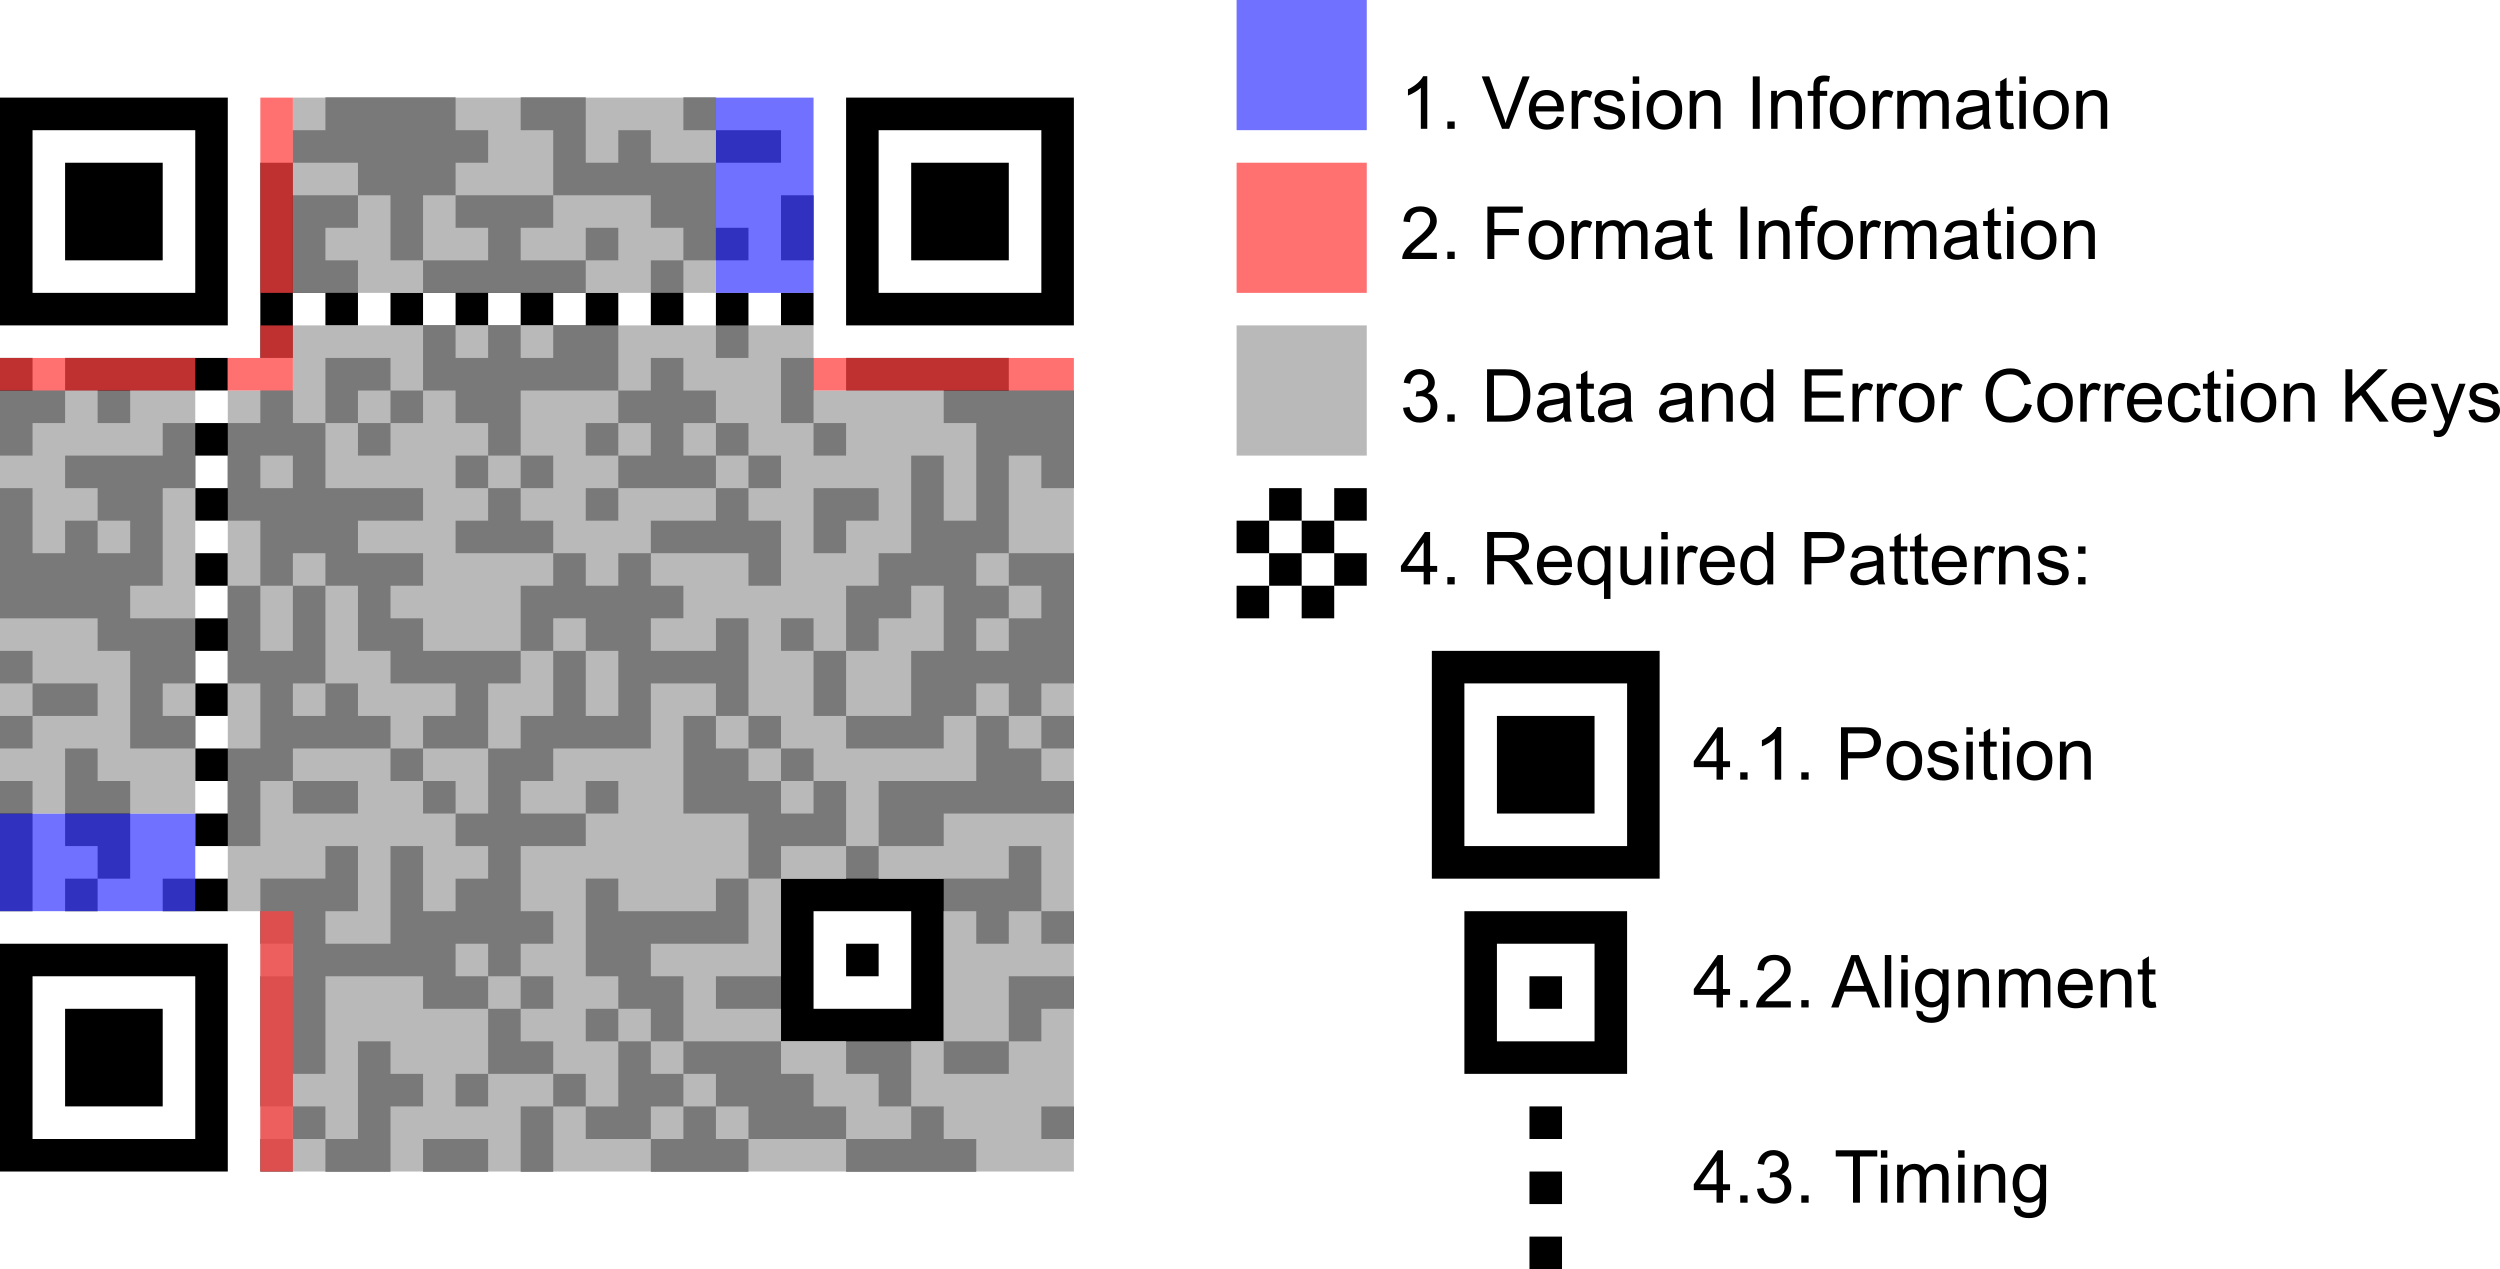 <?xml version="1.0" encoding="UTF-8" standalone="no"?>
<!-- Created with Inkscape (http://www.inkscape.org/) -->

<svg
   xmlns:dc="http://purl.org/dc/elements/1.1/"
   xmlns:cc="http://creativecommons.org/ns#"
   xmlns:rdf="http://www.w3.org/1999/02/22-rdf-syntax-ns#"
   xmlns:svg="http://www.w3.org/2000/svg"
   xmlns="http://www.w3.org/2000/svg"
   version="1.2"
   width="1229.178"
   height="624"
   id="svg2">
  <defs
     id="defs6894" />
  <g
     id="g7301">
    <path
       d="M 0,464 H 112 V 576 H 0 V 464 z m 16,16 h 80 v 80 H 16 v -80 z m 16,16 h 48 v 48 H 32 v -48 z m 64,-48 h 16 V 432 H 96 v 16 z m 0,-32 h 16 V 400 H 96 v 16 z m 0,-32 h 16 V 368 H 96 v 16 z m 0,-32 h 16 V 336 H 96 v 16 z m 0,-32 h 16 V 304 H 96 v 16 z m 0,-32 h 16 V 272 H 96 v 16 z m 0,-32 h 16 V 240 H 96 v 16 z m 0,-32 h 16 V 208 H 96 v 16 z m 0,-32 h 16 V 176 H 96 v 16 z M 0,48 H 112 V 160 H 0 V 48 z m 16,16 h 80 v 80 H 16 V 64 z m 16,16 h 48 v 48 H 32 V 80 z m 272,80 v -16 h -16 v 16 h 16 z m -32,0 v -16 h -16 v 16 h 16 z m -32,0 v -16 h -16 v 16 h 16 z m -32,0 v -16 h -16 v 16 h 16 z m -32,0 v -16 h -16 v 16 h 16 z m -32,0 v -16 h -16 v 16 h 16 z m 384,0 m -128,0 v -16 h -16 v 16 h 16 z m -32,0 v -16 h -16 v 16 h 16 z m -32,0 v -16 h -16 v 16 h 16 z M 416,48 H 528 V 160 H 416 V 48 z m 16,16 h 80 v 80 H 432 V 64 z m 16,16 h 48 v 48 H 448 V 80 z m -64,432 h 80 v -80 h -80 v 80 z m 16,-16 h 48 v -48 h -48 v 48 z m 16,-16 h 16 v -16 h -16 v 16 z M 672,256 v -16 h -16 v 16 h 16 z m -32,0 v -16 h -16 v 16 h 16 z m 16,16 v -16 h -16 v 16 h 16 z m -32,0 v -16 h -16 v 16 h 16 z m 48,16 v -16 h -16 v 16 h 16 z m -32,0 v -16 h -16 v 16 h 16 z m 16,16 v -16 h -16 v 16 h 16 z m -32,0 v -16 h -16 v 16 h 16 z m 80,16 H 816 V 432 H 704 V 320 z m 16,16 h 80 v 80 h -80 v -80 z m 16,16 h 48 v 48 h -48 v -48 z m -16,176 h 80 v -80 h -80 v 80 z m 16,-16 h 48 v -48 h -48 v 48 z m 16,-16 h 16 v -16 h -16 v 16 z m 0,128 h 16 v -16 h -16 v 16 z m 0,-32 h 16 v -16 h -16 v 16 z m 0,-32 h 16 v -16 h -16 v 16 z M 224,48 v 16 h 16 v 16 h -16 v 16 h -16 v 32 H 192 V 96 H 176 V 80 H 144 V 64 h 16 V 48 h 64 z m -96,32 h 16 v 16 h 32 v 16 h -16 v 16 h 16 v 16 H 128 V 80 z m 96,16 v 16 h 16 v 16 h -32 v 16 h 80 v -16 h -32 v -16 h 16 V 96 h -48 z m 32,-48 v 16 h 16 v 32 h 48 v 16 h 16 v 16 h 32 V 112 H 352 V 80 H 320 V 64 H 304 V 80 H 288 V 48 h -32 z m 80,0 h 16 V 64 H 336 V 48 z m 16,16 h 32 V 80 H 352 V 64 z m 32,64 h 16 V 96 h -16 v 32 z M 0,176 h 16 v 16 h 16 v 16 H 16 v 16 H 0 v -48 z m 32,0 v 16 h 16 v 16 H 64 V 192 H 96 V 176 H 32 z m 96,-16 v 16 h 16 V 160 H 128 z M 0,240 h 16 v 32 h 16 v -16 h 16 v 16 H 64 V 256 H 48 V 240 H 32 v -16 h 48 v -16 h 16 v 32 H 80 v 48 H 64 v 16 h 32 v 32 H 80 v 16 h 16 v 16 H 64 V 320 H 48 V 304 H 0 v -64 z m 0,80 v 16 H 16 V 320 H 0 z m 16,16 v 16 H 48 V 336 H 16 z M 0,352 v 16 H 16 V 352 H 0 z m 0,32 h 16 v 64 H 0 v -64 z m 32,-16 v 48 h 16 v 16 H 64 V 384 H 48 V 368 H 32 z m 0,64 h 16 v 16 H 32 v -16 z m 64,0 H 80 v 16 h 16 v -16 z m 32,-240 v 16 h -16 v 48 h 16 v 32 h 16 v -16 h 16 v 16 h 16 v 32 h 16 v 16 h 32 v 16 h -16 v 16 h 32 v -32 h 16 v -16 h -48 v -16 h -16 v -16 h 16 v -16 h -32 v -16 h 32 v -16 h -48 v -32 h -16 v -16 h -16 z m 0,32 v 16 h 16 v -16 h -16 z m -16,64 h 16 v 32 h 16 v -32 h 16 v 48 h -16 v 16 h 16 v -16 h 16 v 16 h 16 v 16 h -48 v 16 h -16 v 32 h -16 v -48 h 16 v -32 h -16 v -48 z m 32,96 v 16 h 32 v -16 h -32 z m 48,-16 h 16 v 16 h -16 v -16 z m 16,16 h 16 v 16 h -16 v -16 z m 80,0 h 16 v 16 H 288 V 384 z M 144,544 h 16 v 16 h -16 v -16 z m -16,16 h 16 v 16 h -16 v -16 z m 80,0 h 32 v 16 h -32 v -16 z m 48,16 h 16 v -32 h -16 v 32 z m -32,-48 h 16 v 16 h -16 v -16 z m 32,-48 h 16 v 16 h -16 v -16 z m 32,16 h 16 v 16 h -16 v -16 z m -16,32 h 16 v 16 h -16 v -16 z m 240,16 h 16 v 16 h -16 v -16 z m -48,-32 h 32 v 16 h -32 v -16 z m 48,-64 h 16 v 16 h -16 v -16 z m 0,-96 h 16 v 16 H 512 V 352 z M 400,208 h 16 v 16 h -16 v -16 z m -16,-32 h 16 v 32 h -16 v -32 z m -96,-64 h 16 v 16 h -16 v -16 z m 32,16 h 16 v 16 h -16 v -16 z m 32,32 h 16 v 16 h -16 v -16 z m -64,48 h 16 v 16 h -16 v -16 z m 64,0 h 16 v 16 h -16 v -16 z m 16,16 h 16 v 16 h -16 v -16 z m -64,16 h -16 v 16 h 16 v -16 z m -48,-16 h 16 v 16 h -16 v -16 z m -16,0 h -16 v 16 h 16 v -16 z m -64,-16 h 16 v 16 h -16 v -16 z m 16,-16 h 16 v 16 h -16 v -16 z m 208,128 h 16 v 32 h -16 v -32 z m -16,-16 h 16 v 16 h -16 v -16 z m -16,48 h 16 v 16 h -16 v -16 z m 16,16 h 16 v 16 H 384 V 368 z M 192,176 h -32 v 32 h 16 v -16 h 16 v -16 z m 16,-16 v 32 h 16 v 16 h 16 v 16 h 16 v -32 h 48 v -32 h -32 v 16 h -16 v -16 h -16 v 16 h -16 v -16 h -16 z m 112,16 v 16 h -16 v 16 h 16 v 16 h -16 v 16 h 48 v -16 h -16 v -16 h 16 v -16 h -16 v -16 h -16 z m 32,64 v 16 h -32 v 16 h 48 v 16 h 16 v -32 h -16 v -16 h -16 z m 48,0 v 32 h 16 v -16 h 16 v -16 h -32 z m 16,-64 v 16 h 48 v 16 h 16 v 48 h -16 v -32 h -16 v 48 h -16 v 16 h -16 v 32 h 16 v -16 h 16 v -16 h 16 v 32 h -16 v 32 h -32 v 16 h 48 v -16 h 16 v -16 h 16 v 16 h 16 v -16 h 16 v -64 h -32 v 16 h 16 v 16 h -16 v 16 h -16 v -16 h 16 v -16 h -16 v -16 h 16 v -48 h 16 v 16 h 16 v -48 h -32 v -16 h -80 z m 64,176 v 32 h -48 v 32 h 32 v -16 h 64 v -16 h -16 v -16 h -16 v -16 h -16 z m 16,64 v 16 h -32 v 16 h 16 v 16 h 16 v -16 h 16 v -32 h -16 z m 0,64 v 32 h 16 v -16 h 16 v -16 h -32 z m -80,32 v 16 h 16 v 16 h 16 v -32 h -32 z m 32,32 v 16 h -32 v 16 h 64 V 560 H 464 V 544 H 448 z M 304,512 v 32 h -16 v 16 h 32 v -16 h 16 v -16 h -16 v -16 h -16 z m 16,48 v 16 h 48 v -16 h -16 v -16 h -16 v 16 h -16 z m 16,-48 v 16 h 16 v 16 h 16 v 16 h 48 v -16 h -16 v -16 h -16 v -16 h -48 z m 16,-32 v 16 h 32 v -16 h -32 z m 64,-64 v 16 h 16 v -16 h -16 z m -16,-32 v 16 h -16 v -16 h -16 v -16 h -16 v -16 h -16 v 48 h 32 v 32 h 16 v -16 h 32 v -32 h -16 z m -48,48 v 16 h -48 v -16 h -16 v 48 h 16 v 16 h 16 v 16 h 16 v -32 h -16 v -16 h 48 v -32 h -16 z m -112,64 v 32 h 32 v -16 h -16 v -16 h -16 z m -64,16 v 48 h -16 v 16 h 32 v -32 h 16 v -16 h -16 v -16 h -16 z m -48,32 h 16 v -16 h 16 v -48 h 48 v 16 h 32 v -16 h -16 v -16 h 16 v 16 h 16 v -16 h 16 v -16 h -16 v -32 h 32 v -16 h -32 v -16 h 16 v -16 h 48 v -32 h 32 v 16 h 16 v -48 h -16 v 16 h -32 v -16 h 16 v -16 h -16 v -16 h -16 v 16 h -16 v -16 h -16 v 16 h -16 v 32 h 16 v -16 h 16 v 16 h 16 v 32 h -16 v -32 h -16 v 32 h -16 v 16 h -16 v 32 h -16 v 16 h 16 v 16 h -16 v 16 h -16 v -32 h -16 v 48 h -32 v -16 h 16 v -32 h -16 v 16 h -32 v 32 h 16 v 16 h -16 v 64 z M 240,256 h -16 v 16 h 48 v -16 h -16 v -16 h -16 v 16 z"
       id="path6628"
       style="fill-rule:evenodd" />
    <path
       d="m 701.745,63.333 h -3.164 V 43.171 c -0.762,0.727 -1.761,1.453 -2.997,2.18 -1.236,0.726 -2.346,1.271 -3.331,1.635 v -3.06 c 1.77,-0.832 3.316,-1.84 4.642,-3.022 1.323,-1.184 2.262,-2.333 2.812,-3.446 h 2.039 v 25.875 z"
       id="path6632" />
    <path
       d="m 711.624,59.73 3.604,0 0,3.603 -3.604,0 z"
       id="rect6634" />
    <path
       d="m 738.503,63.333 -9.985,-25.769 h 3.692 l 6.697,18.72 c 0.538,1.5 0.99,2.907 1.354,4.219 0.398,-1.406 0.861,-2.812 1.388,-4.219 l 6.961,-18.72 h 3.481 l -10.09,25.769 h -3.498 z"
       id="path6636" />
    <path
       d="m 765.538,57.322 3.271,0.404 c -0.517,1.91 -1.472,3.392 -2.865,4.447 -1.396,1.055 -3.176,1.582 -5.345,1.582 -2.73,0 -4.896,-0.841 -6.494,-2.522 -1.601,-1.682 -2.4,-4.04 -2.4,-7.076 0,-3.14 0.81,-5.578 2.426,-7.313 1.617,-1.733 3.715,-2.602 6.293,-2.602 2.496,0 4.535,0.85 6.117,2.549 1.582,1.7 2.373,4.09 2.373,7.172 0,0.188 -0.006,0.469 -0.017,0.844 h -13.923 c 0.117,2.051 0.697,3.621 1.74,4.711 1.043,1.09 2.345,1.635 3.902,1.635 1.161,0 2.151,-0.305 2.971,-0.914 0.82,-0.609 1.472,-1.581 1.951,-2.917 z M 755.15,52.206 h 10.423 c -0.14,-1.57 -0.539,-2.748 -1.195,-3.533 -1.008,-1.219 -2.313,-1.828 -3.92,-1.828 -1.453,0 -2.675,0.486 -3.665,1.459 -0.99,0.973 -1.538,2.273 -1.643,3.902 z"
       id="path6638" />
    <path
       d="M 772.745,63.333 V 44.665 h 2.848 v 2.83 c 0.726,-1.324 1.397,-2.197 2.013,-2.619 0.616,-0.422 1.292,-0.633 2.03,-0.633 1.066,0 2.15,0.34 3.253,1.02 l -1.091,2.937 c -0.774,-0.457 -1.547,-0.687 -2.321,-0.687 -0.69,0 -1.312,0.208 -1.863,0.624 -0.55,0.416 -0.942,0.993 -1.178,1.731 -0.351,1.125 -0.526,2.356 -0.526,3.692 v 9.773 h -3.165 z"
       id="path6640" />
    <path
       d="m 783.502,57.761 3.129,-0.492 c 0.176,1.254 0.665,2.215 1.468,2.883 0.804,0.668 1.925,1.002 3.366,1.002 1.453,0 2.532,-0.296 3.235,-0.888 0.702,-0.592 1.054,-1.286 1.054,-2.083 0,-0.715 -0.311,-1.277 -0.931,-1.688 -0.435,-0.281 -1.513,-0.638 -3.235,-1.072 -2.32,-0.586 -3.928,-1.093 -4.824,-1.52 -0.896,-0.428 -1.576,-1.02 -2.04,-1.776 -0.463,-0.756 -0.694,-1.591 -0.694,-2.505 0,-0.832 0.19,-1.602 0.572,-2.311 0.38,-0.709 0.899,-1.298 1.556,-1.767 0.491,-0.363 1.162,-0.671 2.012,-0.923 0.851,-0.252 1.761,-0.378 2.733,-0.378 1.466,0 2.752,0.211 3.858,0.633 1.108,0.422 1.925,0.993 2.452,1.714 0.528,0.721 0.892,1.685 1.09,2.892 l -3.093,0.422 c -0.142,-0.961 -0.548,-1.711 -1.222,-2.25 -0.674,-0.539 -1.627,-0.81 -2.857,-0.81 -1.453,0 -2.49,0.24 -3.111,0.721 -0.621,0.48 -0.932,1.043 -0.932,1.687 0,0.41 0.129,0.779 0.387,1.108 0.258,0.34 0.662,0.621 1.214,0.843 0.315,0.118 1.247,0.387 2.794,0.809 2.238,0.599 3.801,1.087 4.685,1.468 0.885,0.381 1.58,0.934 2.083,1.661 0.504,0.726 0.756,1.629 0.756,2.707 0,1.055 -0.307,2.048 -0.922,2.979 -0.616,0.932 -1.503,1.653 -2.664,2.163 -1.16,0.509 -2.472,0.764 -3.938,0.764 -2.426,0 -4.273,-0.504 -5.545,-1.512 -1.272,-1.006 -2.084,-2.5 -2.436,-4.481 z"
       id="path6642" />
    <path
       d="m 802.786,41.202 v -3.638 h 3.164 v 3.638 h -3.164 z m 0,22.131 V 44.665 h 3.164 v 18.668 h -3.164 z"
       id="path6644" />
    <path
       d="m 809.588,53.999 c 0,-3.457 0.96,-6.017 2.882,-7.681 1.606,-1.383 3.563,-2.075 5.871,-2.075 2.567,0 4.664,0.841 6.293,2.523 1.63,1.682 2.444,4.005 2.444,6.97 0,2.401 -0.361,4.292 -1.081,5.668 -0.722,1.376 -1.771,2.446 -3.147,3.208 -1.377,0.761 -2.88,1.142 -4.509,1.142 -2.612,0 -4.725,-0.838 -6.336,-2.513 -1.612,-1.675 -2.417,-4.089 -2.417,-7.242 z m 3.251,0 c 0,2.391 0.521,4.181 1.565,5.37 1.043,1.19 2.354,1.785 3.937,1.785 1.571,0 2.877,-0.598 3.92,-1.793 1.043,-1.196 1.565,-3.019 1.565,-5.467 0,-2.309 -0.525,-4.058 -1.573,-5.247 -1.049,-1.19 -2.353,-1.784 -3.912,-1.784 -1.582,0 -2.894,0.591 -3.937,1.775 -1.044,1.184 -1.565,2.971 -1.565,5.361 z"
       id="path6646" />
    <path
       d="M 830.786,63.333 V 44.665 h 2.848 v 2.655 c 1.371,-2.051 3.352,-3.077 5.941,-3.077 1.125,0 2.159,0.203 3.103,0.607 0.943,0.404 1.649,0.934 2.118,1.591 0.469,0.656 0.797,1.435 0.985,2.338 0.116,0.586 0.175,1.611 0.175,3.076 v 11.478 h -3.164 V 51.978 c 0,-1.289 -0.123,-2.253 -0.369,-2.892 -0.246,-0.638 -0.683,-1.148 -1.31,-1.529 -0.627,-0.381 -1.362,-0.571 -2.206,-0.571 -1.347,0 -2.51,0.427 -3.489,1.283 -0.979,0.855 -1.468,2.478 -1.468,4.869 v 10.195 h -3.164 z"
       id="path6648" />
    <path
       d="m 861.795,37.564 3.41,0 0,25.769 -3.41,0 z"
       id="rect6650" />
    <path
       d="M 870.813,63.333 V 44.665 h 2.848 v 2.655 c 1.371,-2.051 3.351,-3.077 5.94,-3.077 1.125,0 2.159,0.203 3.104,0.607 0.942,0.404 1.649,0.934 2.118,1.591 0.469,0.656 0.797,1.435 0.983,2.338 0.118,0.586 0.176,1.611 0.176,3.076 v 11.478 h -3.164 V 51.978 c 0,-1.289 -0.123,-2.253 -0.368,-2.892 -0.246,-0.638 -0.683,-1.148 -1.311,-1.529 -0.626,-0.381 -1.362,-0.571 -2.206,-0.571 -1.347,0 -2.51,0.427 -3.489,1.283 -0.978,0.855 -1.468,2.478 -1.468,4.869 v 10.195 h -3.163 z"
       id="path6652" />
    <path
       d="M 891.59,63.333 V 47.126 h -2.795 v -2.461 h 2.795 v -1.986 c 0,-1.254 0.112,-2.186 0.334,-2.795 0.306,-0.82 0.841,-1.485 1.609,-1.995 0.767,-0.51 1.842,-0.765 3.225,-0.765 0.891,0 1.875,0.106 2.953,0.317 l -0.475,2.76 c -0.655,-0.118 -1.277,-0.176 -1.863,-0.176 -0.96,0 -1.641,0.205 -2.039,0.615 -0.398,0.41 -0.598,1.178 -0.598,2.303 v 1.722 h 3.639 v 2.461 h -3.639 v 16.207 h -3.146 z"
       id="path6654" />
    <path
       d="m 899.659,53.999 c 0,-3.457 0.961,-6.017 2.883,-7.681 1.605,-1.383 3.563,-2.075 5.871,-2.075 2.567,0 4.664,0.841 6.293,2.523 1.629,1.682 2.444,4.005 2.444,6.97 0,2.401 -0.361,4.292 -1.082,5.668 -0.721,1.376 -1.77,2.446 -3.146,3.208 -1.377,0.761 -2.88,1.142 -4.509,1.142 -2.613,0 -4.725,-0.838 -6.337,-2.513 -1.611,-1.675 -2.417,-4.089 -2.417,-7.242 z m 3.252,0 c 0,2.391 0.522,4.181 1.565,5.37 1.043,1.19 2.354,1.785 3.937,1.785 1.571,0 2.877,-0.598 3.92,-1.793 1.043,-1.196 1.564,-3.019 1.564,-5.467 0,-2.309 -0.524,-4.058 -1.572,-5.247 -1.05,-1.19 -2.353,-1.784 -3.912,-1.784 -1.582,0 -2.894,0.591 -3.937,1.775 -1.042,1.184 -1.565,2.971 -1.565,5.361 z"
       id="path6656" />
    <path
       d="M 920.823,63.333 V 44.665 h 2.848 v 2.83 c 0.727,-1.324 1.397,-2.197 2.013,-2.619 0.616,-0.422 1.293,-0.633 2.03,-0.633 1.065,0 2.149,0.34 3.252,1.02 l -1.09,2.937 c -0.772,-0.457 -1.547,-0.687 -2.319,-0.687 -0.693,0 -1.313,0.208 -1.865,0.624 -0.549,0.416 -0.942,0.993 -1.177,1.731 -0.352,1.125 -0.528,2.356 -0.528,3.692 v 9.773 h -3.164 z"
       id="path6658" />
    <path
       d="M 932.846,63.333 V 44.665 h 2.83 v 2.619 c 0.586,-0.914 1.366,-1.649 2.338,-2.206 0.973,-0.556 2.08,-0.835 3.323,-0.835 1.382,0 2.517,0.288 3.401,0.862 0.885,0.574 1.509,1.377 1.871,2.408 1.478,-2.18 3.398,-3.27 5.767,-3.27 1.851,0 3.274,0.513 4.271,1.539 0.995,1.025 1.493,2.604 1.493,4.737 v 12.814 h -3.146 V 51.574 c 0,-1.266 -0.103,-2.177 -0.308,-2.734 -0.206,-0.556 -0.578,-1.005 -1.117,-1.345 -0.538,-0.339 -1.172,-0.509 -1.897,-0.509 -1.313,0 -2.403,0.436 -3.271,1.309 -0.866,0.873 -1.301,2.271 -1.301,4.193 v 10.845 h -3.163 V 51.204 c 0,-1.406 -0.259,-2.461 -0.773,-3.164 -0.517,-0.703 -1.36,-1.054 -2.531,-1.054 -0.891,0 -1.714,0.234 -2.47,0.703 -0.756,0.468 -1.305,1.154 -1.645,2.056 -0.34,0.903 -0.51,2.204 -0.51,3.903 v 9.685 h -3.162 z"
       id="path6660" />
    <path
       d="m 975.016,61.031 c -1.172,0.997 -2.3,1.699 -3.384,2.109 -1.084,0.41 -2.247,0.615 -3.489,0.615 -2.051,0 -3.627,-0.501 -4.729,-1.503 -1.101,-1.002 -1.652,-2.282 -1.652,-3.841 0,-0.914 0.208,-1.749 0.624,-2.504 0.416,-0.756 0.962,-1.363 1.636,-1.82 0.673,-0.457 1.433,-0.803 2.275,-1.037 0.621,-0.164 1.56,-0.322 2.813,-0.474 2.555,-0.305 4.436,-0.669 5.643,-1.09 0.012,-0.435 0.018,-0.709 0.018,-0.827 0,-1.289 -0.299,-2.197 -0.896,-2.724 -0.809,-0.715 -2.009,-1.072 -3.604,-1.072 -1.487,0 -2.587,0.26 -3.296,0.782 -0.709,0.521 -1.232,1.444 -1.573,2.768 l -3.094,-0.421 c 0.281,-1.325 0.744,-2.394 1.389,-3.208 0.645,-0.815 1.577,-1.442 2.796,-1.881 1.218,-0.44 2.63,-0.66 4.235,-0.66 1.594,0 2.89,0.188 3.885,0.563 0.996,0.375 1.729,0.847 2.197,1.415 0.469,0.568 0.798,1.287 0.984,2.153 0.105,0.539 0.159,1.512 0.159,2.918 v 4.219 c 0,2.941 0.067,4.802 0.202,5.581 0.135,0.779 0.4,1.526 0.799,2.241 h -3.305 c -0.329,-0.656 -0.54,-1.424 -0.633,-2.302 z m -0.264,-7.067 c -1.147,0.469 -2.871,0.867 -5.168,1.195 -1.3,0.188 -2.22,0.399 -2.759,0.633 -0.539,0.235 -0.955,0.577 -1.248,1.029 -0.293,0.451 -0.44,0.952 -0.44,1.503 0,0.843 0.319,1.546 0.958,2.109 0.64,0.562 1.573,0.844 2.804,0.844 1.22,0 2.304,-0.268 3.252,-0.8 0.949,-0.533 1.646,-1.263 2.093,-2.189 0.339,-0.714 0.509,-1.769 0.509,-3.164 v -1.16 z"
       id="path6662" />
    <path
       d="m 989.764,60.503 0.457,2.795 c -0.891,0.188 -1.688,0.281 -2.391,0.281 -1.148,0 -2.039,-0.181 -2.672,-0.545 -0.633,-0.363 -1.078,-0.84 -1.336,-1.432 -0.258,-0.592 -0.387,-1.837 -0.387,-3.735 V 47.126 h -2.32 v -2.461 h 2.32 v -4.623 l 3.146,-1.898 v 6.521 h 3.182 v 2.461 h -3.182 v 10.916 c 0,0.903 0.056,1.483 0.167,1.741 0.11,0.257 0.293,0.462 0.545,0.615 0.252,0.152 0.612,0.228 1.081,0.228 0.353,0 0.815,-0.041 1.39,-0.123 z"
       id="path6664" />
    <path
       d="m 992.876,41.202 v -3.638 h 3.164 v 3.638 h -3.164 z m 0,22.131 V 44.665 h 3.164 v 18.668 h -3.164 z"
       id="path6666" />
    <path
       d="m 999.678,53.999 c 0,-3.457 0.961,-6.017 2.883,-7.681 1.605,-1.383 3.563,-2.075 5.871,-2.075 2.566,0 4.664,0.841 6.293,2.523 1.629,1.682 2.443,4.005 2.443,6.97 0,2.401 -0.359,4.292 -1.081,5.668 -0.721,1.376 -1.771,2.446 -3.146,3.208 -1.377,0.761 -2.881,1.142 -4.51,1.142 -2.613,0 -4.726,-0.838 -6.337,-2.513 -1.612,-1.675 -2.416,-4.089 -2.416,-7.242 z m 3.252,0 c 0,2.391 0.521,4.181 1.564,5.37 1.043,1.19 2.355,1.785 3.938,1.785 1.57,0 2.877,-0.598 3.92,-1.793 1.043,-1.196 1.564,-3.019 1.564,-5.467 0,-2.309 -0.523,-4.058 -1.573,-5.247 -1.049,-1.19 -2.353,-1.784 -3.911,-1.784 -1.582,0 -2.895,0.591 -3.938,1.775 -1.043,1.184 -1.564,2.971 -1.564,5.361 z"
       id="path6668" />
    <path
       d="M 1020.877,63.333 V 44.665 h 2.848 v 2.655 c 1.37,-2.051 3.352,-3.077 5.941,-3.077 1.125,0 2.159,0.203 3.102,0.607 0.944,0.404 1.65,0.934 2.118,1.591 0.47,0.656 0.798,1.435 0.985,2.338 0.117,0.586 0.176,1.611 0.176,3.076 v 11.478 h -3.164 V 51.978 c 0,-1.289 -0.123,-2.253 -0.37,-2.892 -0.245,-0.638 -0.682,-1.148 -1.309,-1.529 -0.627,-0.381 -1.362,-0.571 -2.206,-0.571 -1.348,0 -2.511,0.427 -3.489,1.283 -0.979,0.855 -1.468,2.478 -1.468,4.869 v 10.195 h -3.164 z"
       id="path6670" />
    <path
       d="m 706.456,124.292 v 3.041 h -17.033 c -0.022,-0.761 0.1,-1.494 0.369,-2.197 0.435,-1.16 1.128,-2.303 2.083,-3.428 0.955,-1.125 2.335,-2.425 4.14,-3.902 2.801,-2.297 4.693,-4.116 5.679,-5.458 0.983,-1.342 1.476,-2.61 1.476,-3.806 0,-1.254 -0.448,-2.311 -1.344,-3.173 -0.897,-0.861 -2.066,-1.292 -3.507,-1.292 -1.524,0 -2.742,0.457 -3.656,1.372 -0.915,0.914 -1.377,2.179 -1.39,3.796 l -3.251,-0.334 c 0.223,-2.425 1.06,-4.274 2.514,-5.545 1.453,-1.272 3.404,-1.908 5.854,-1.908 2.472,0 4.43,0.686 5.87,2.057 1.442,1.371 2.162,3.07 2.162,5.098 0,1.031 -0.211,2.045 -0.633,3.041 -0.421,0.996 -1.122,2.045 -2.1,3.146 -0.979,1.102 -2.605,2.613 -4.878,4.535 -1.899,1.594 -3.117,2.675 -3.656,3.243 -0.539,0.569 -0.985,1.14 -1.336,1.714 h 12.637 z"
       id="path6674" />
    <path
       d="m 711.624,123.73 3.604,0 0,3.603 -3.604,0 z"
       id="rect6676" />
    <path
       d="m 734.724,127.333 -3.411,0 0,-25.769 17.385,0 0,3.041 -13.974,0 0,7.98 12.092,0 0,3.041 -12.092,0 z"
       id="polygon6678" />
    <path
       d="m 751.546,117.999 c 0,-3.457 0.961,-6.017 2.883,-7.681 1.606,-1.383 3.563,-2.075 5.871,-2.075 2.567,0 4.664,0.841 6.293,2.523 1.63,1.682 2.444,4.005 2.444,6.97 0,2.402 -0.361,4.292 -1.081,5.669 -0.722,1.377 -1.771,2.446 -3.147,3.208 -1.377,0.761 -2.88,1.142 -4.509,1.142 -2.612,0 -4.725,-0.838 -6.337,-2.514 -1.611,-1.675 -2.417,-4.089 -2.417,-7.242 z m 3.252,0 c 0,2.391 0.521,4.181 1.565,5.37 1.043,1.19 2.354,1.785 3.937,1.785 1.571,0 2.877,-0.598 3.92,-1.793 1.044,-1.196 1.565,-3.018 1.565,-5.467 0,-2.309 -0.525,-4.058 -1.574,-5.247 -1.048,-1.19 -2.352,-1.784 -3.911,-1.784 -1.582,0 -2.894,0.591 -3.937,1.775 -1.044,1.184 -1.565,2.971 -1.565,5.361 z"
       id="path6680" />
    <path
       d="m 772.71,127.333 v -18.668 h 2.849 v 2.83 c 0.726,-1.324 1.396,-2.197 2.011,-2.619 0.616,-0.422 1.292,-0.633 2.032,-0.633 1.065,0 2.149,0.34 3.252,1.02 l -1.09,2.936 c -0.775,-0.457 -1.548,-0.686 -2.32,-0.686 -0.692,0 -1.313,0.208 -1.864,0.624 -0.552,0.416 -0.943,0.993 -1.179,1.731 -0.351,1.125 -0.526,2.356 -0.526,3.692 v 9.773 h -3.165 z"
       id="path6682" />
    <path
       d="m 784.732,127.333 v -18.668 h 2.831 v 2.619 c 0.585,-0.914 1.365,-1.649 2.337,-2.206 0.974,-0.556 2.081,-0.835 3.323,-0.835 1.383,0 2.517,0.288 3.401,0.862 0.885,0.574 1.509,1.377 1.872,2.408 1.477,-2.18 3.397,-3.27 5.767,-3.27 1.85,0 3.274,0.513 4.271,1.539 0.995,1.025 1.493,2.604 1.493,4.737 v 12.814 h -3.146 v -11.759 c 0,-1.266 -0.103,-2.177 -0.308,-2.734 -0.205,-0.556 -0.577,-1.005 -1.116,-1.345 -0.539,-0.339 -1.172,-0.509 -1.897,-0.509 -1.313,0 -2.403,0.436 -3.271,1.309 -0.868,0.873 -1.302,2.271 -1.302,4.193 v 10.845 h -3.163 v -12.129 c 0,-1.406 -0.259,-2.461 -0.773,-3.164 -0.516,-0.703 -1.36,-1.054 -2.532,-1.054 -0.89,0 -1.713,0.234 -2.469,0.703 -0.756,0.469 -1.304,1.154 -1.644,2.056 -0.341,0.903 -0.51,2.204 -0.51,3.903 v 9.685 h -3.164 z"
       id="path6684" />
    <path
       d="m 826.902,125.031 c -1.171,0.996 -2.299,1.699 -3.383,2.109 -1.084,0.41 -2.247,0.615 -3.49,0.615 -2.05,0 -3.627,-0.501 -4.729,-1.503 -1.101,-1.002 -1.652,-2.282 -1.652,-3.841 0,-0.914 0.208,-1.749 0.624,-2.504 0.417,-0.756 0.962,-1.363 1.636,-1.82 0.674,-0.457 1.432,-0.803 2.275,-1.037 0.621,-0.164 1.56,-0.322 2.813,-0.474 2.554,-0.305 4.435,-0.668 5.642,-1.09 0.012,-0.434 0.019,-0.709 0.019,-0.827 0,-1.289 -0.3,-2.197 -0.897,-2.724 -0.808,-0.715 -2.009,-1.072 -3.603,-1.072 -1.488,0 -2.588,0.26 -3.297,0.782 -0.708,0.521 -1.232,1.444 -1.572,2.768 l -3.095,-0.421 c 0.281,-1.325 0.745,-2.394 1.39,-3.208 0.644,-0.815 1.576,-1.442 2.795,-1.881 1.218,-0.44 2.63,-0.66 4.235,-0.66 1.595,0 2.89,0.188 3.886,0.563 0.996,0.375 1.728,0.847 2.196,1.415 0.47,0.568 0.798,1.286 0.984,2.153 0.106,0.539 0.158,1.512 0.158,2.918 v 4.219 c 0,2.941 0.068,4.802 0.203,5.581 0.134,0.779 0.4,1.526 0.799,2.241 h -3.304 c -0.327,-0.656 -0.538,-1.424 -0.633,-2.302 z m -0.263,-7.067 c -1.147,0.469 -2.871,0.867 -5.168,1.195 -1.301,0.188 -2.22,0.399 -2.76,0.633 -0.539,0.235 -0.955,0.577 -1.247,1.029 -0.293,0.451 -0.44,0.952 -0.44,1.503 0,0.843 0.319,1.546 0.958,2.109 0.64,0.562 1.573,0.844 2.805,0.844 1.218,0 2.302,-0.267 3.252,-0.8 0.948,-0.533 1.646,-1.263 2.091,-2.189 0.34,-0.714 0.51,-1.769 0.51,-3.164 v -1.16 z"
       id="path6686" />
    <path
       d="m 841.65,124.503 0.457,2.795 c -0.891,0.188 -1.688,0.281 -2.391,0.281 -1.148,0 -2.039,-0.181 -2.672,-0.544 -0.633,-0.364 -1.078,-0.841 -1.336,-1.433 -0.258,-0.592 -0.386,-1.837 -0.386,-3.735 v -10.741 h -2.321 v -2.461 h 2.321 v -4.623 l 3.146,-1.898 v 6.521 h 3.182 v 2.461 h -3.182 v 10.916 c 0,0.903 0.057,1.483 0.167,1.741 0.111,0.257 0.293,0.462 0.546,0.615 0.252,0.152 0.611,0.228 1.08,0.228 0.352,0 0.815,-0.041 1.389,-0.123 z"
       id="path6688" />
    <path
       d="m 855.731,101.564 3.411,0 0,25.769 -3.411,0 z"
       id="rect6690" />
    <path
       d="m 864.751,127.333 v -18.668 h 2.848 v 2.655 c 1.371,-2.051 3.352,-3.077 5.941,-3.077 1.125,0 2.159,0.203 3.103,0.607 0.943,0.404 1.649,0.934 2.118,1.591 0.469,0.656 0.798,1.435 0.984,2.338 0.116,0.586 0.176,1.611 0.176,3.076 v 11.478 h -3.164 v -11.355 c 0,-1.289 -0.123,-2.253 -0.368,-2.892 -0.246,-0.638 -0.684,-1.148 -1.311,-1.529 -0.627,-0.381 -1.362,-0.571 -2.206,-0.571 -1.349,0 -2.512,0.427 -3.489,1.283 -0.979,0.855 -1.468,2.478 -1.468,4.869 v 10.195 h -3.164 z"
       id="path6692" />
    <path
       d="m 885.527,127.333 v -16.207 h -2.795 v -2.461 h 2.795 v -1.986 c 0,-1.254 0.111,-2.186 0.334,-2.795 0.306,-0.82 0.842,-1.485 1.608,-1.995 0.769,-0.51 1.844,-0.765 3.226,-0.765 0.892,0 1.875,0.106 2.953,0.317 l -0.475,2.76 c -0.656,-0.118 -1.276,-0.176 -1.863,-0.176 -0.961,0 -1.64,0.205 -2.038,0.615 -0.398,0.41 -0.599,1.178 -0.599,2.303 v 1.722 h 3.64 v 2.461 h -3.64 v 16.207 h -3.146 z"
       id="path6694" />
    <path
       d="m 893.598,117.999 c 0,-3.457 0.961,-6.017 2.883,-7.681 1.605,-1.383 3.563,-2.075 5.871,-2.075 2.566,0 4.663,0.841 6.293,2.523 1.628,1.682 2.442,4.005 2.442,6.97 0,2.402 -0.36,4.292 -1.081,5.669 -0.72,1.377 -1.77,2.446 -3.146,3.208 -1.377,0.761 -2.879,1.142 -4.508,1.142 -2.613,0 -4.726,-0.838 -6.338,-2.514 -1.612,-1.675 -2.416,-4.089 -2.416,-7.242 z m 3.251,0 c 0,2.391 0.522,4.181 1.565,5.37 1.043,1.19 2.355,1.785 3.938,1.785 1.569,0 2.877,-0.598 3.92,-1.793 1.043,-1.196 1.564,-3.018 1.564,-5.467 0,-2.309 -0.525,-4.058 -1.574,-5.247 -1.049,-1.19 -2.352,-1.784 -3.91,-1.784 -1.582,0 -2.895,0.591 -3.938,1.775 -1.043,1.184 -1.565,2.971 -1.565,5.361 z"
       id="path6696" />
    <path
       d="m 914.761,127.333 v -18.668 h 2.849 v 2.83 c 0.726,-1.324 1.396,-2.197 2.012,-2.619 0.616,-0.422 1.292,-0.633 2.031,-0.633 1.065,0 2.149,0.34 3.251,1.02 l -1.089,2.936 c -0.774,-0.457 -1.547,-0.686 -2.321,-0.686 -0.691,0 -1.312,0.208 -1.863,0.624 -0.551,0.416 -0.942,0.993 -1.178,1.731 -0.351,1.125 -0.527,2.356 -0.527,3.692 v 9.773 h -3.165 z"
       id="path6698" />
    <path
       d="m 926.784,127.333 v -18.668 h 2.829 v 2.619 c 0.587,-0.914 1.366,-1.649 2.339,-2.206 0.973,-0.556 2.08,-0.835 3.321,-0.835 1.384,0 2.518,0.288 3.402,0.862 0.885,0.574 1.51,1.377 1.872,2.408 1.476,-2.18 3.397,-3.27 5.766,-3.27 1.852,0 3.275,0.513 4.271,1.539 0.996,1.025 1.494,2.604 1.494,4.737 v 12.814 h -3.146 v -11.759 c 0,-1.266 -0.103,-2.177 -0.308,-2.734 -0.205,-0.556 -0.577,-1.005 -1.116,-1.345 -0.539,-0.339 -1.172,-0.509 -1.899,-0.509 -1.312,0 -2.401,0.436 -3.269,1.309 -0.868,0.873 -1.301,2.271 -1.301,4.193 v 10.845 h -3.164 v -12.129 c 0,-1.406 -0.258,-2.461 -0.772,-3.164 -0.517,-0.703 -1.36,-1.054 -2.533,-1.054 -0.889,0 -1.714,0.234 -2.469,0.703 -0.756,0.469 -1.304,1.154 -1.644,2.056 -0.34,0.903 -0.51,2.204 -0.51,3.903 v 9.685 h -3.163 z"
       id="path6700" />
    <path
       d="m 968.954,125.031 c -1.172,0.996 -2.301,1.699 -3.385,2.109 -1.084,0.41 -2.246,0.615 -3.488,0.615 -2.051,0 -3.627,-0.501 -4.729,-1.503 -1.101,-1.002 -1.651,-2.282 -1.651,-3.841 0,-0.914 0.208,-1.749 0.624,-2.504 0.416,-0.756 0.961,-1.363 1.635,-1.82 0.674,-0.457 1.432,-0.803 2.275,-1.037 0.622,-0.164 1.56,-0.322 2.813,-0.474 2.554,-0.305 4.435,-0.668 5.642,-1.09 0.013,-0.434 0.019,-0.709 0.019,-0.827 0,-1.289 -0.299,-2.197 -0.897,-2.724 -0.808,-0.715 -2.01,-1.072 -3.603,-1.072 -1.489,0 -2.587,0.26 -3.296,0.782 -0.709,0.521 -1.234,1.444 -1.573,2.768 l -3.094,-0.421 c 0.28,-1.325 0.744,-2.394 1.388,-3.208 0.645,-0.815 1.577,-1.442 2.795,-1.881 1.22,-0.44 2.631,-0.66 4.237,-0.66 1.593,0 2.888,0.188 3.884,0.563 0.997,0.375 1.729,0.847 2.198,1.415 0.469,0.568 0.797,1.286 0.984,2.153 0.105,0.539 0.157,1.512 0.157,2.918 v 4.219 c 0,2.941 0.068,4.802 0.202,5.581 0.136,0.779 0.402,1.526 0.8,2.241 h -3.304 c -0.329,-0.656 -0.539,-1.424 -0.633,-2.302 z m -0.265,-7.067 c -1.147,0.469 -2.871,0.867 -5.167,1.195 -1.302,0.188 -2.222,0.399 -2.761,0.633 -0.539,0.235 -0.955,0.577 -1.248,1.029 -0.293,0.451 -0.438,0.952 -0.438,1.503 0,0.843 0.319,1.546 0.958,2.109 0.639,0.562 1.573,0.844 2.804,0.844 1.218,0 2.302,-0.267 3.252,-0.8 0.949,-0.533 1.646,-1.263 2.091,-2.189 0.34,-0.714 0.51,-1.769 0.51,-3.164 v -1.16 z"
       id="path6702" />
    <path
       d="m 983.702,124.503 0.457,2.795 c -0.892,0.188 -1.688,0.281 -2.392,0.281 -1.147,0 -2.039,-0.181 -2.672,-0.544 -0.633,-0.364 -1.078,-0.841 -1.336,-1.433 -0.258,-0.592 -0.387,-1.837 -0.387,-3.735 v -10.741 h -2.32 v -2.461 h 2.32 v -4.623 l 3.146,-1.898 v 6.521 h 3.183 v 2.461 h -3.183 v 10.916 c 0,0.903 0.057,1.483 0.168,1.741 0.11,0.257 0.293,0.462 0.545,0.615 0.252,0.152 0.611,0.228 1.08,0.228 0.353,0 0.816,-0.041 1.391,-0.123 z"
       id="path6704" />
    <path
       d="m 986.814,105.202 v -3.638 h 3.164 v 3.638 h -3.164 z m 0,22.131 v -18.668 h 3.164 v 18.668 h -3.164 z"
       id="path6706" />
    <path
       d="m 993.615,117.999 c 0,-3.457 0.961,-6.017 2.883,-7.681 1.605,-1.383 3.563,-2.075 5.872,-2.075 2.565,0 4.664,0.841 6.292,2.523 1.629,1.682 2.444,4.005 2.444,6.97 0,2.402 -0.361,4.292 -1.081,5.669 -0.722,1.377 -1.771,2.446 -3.147,3.208 -1.377,0.761 -2.88,1.142 -4.508,1.142 -2.614,0 -4.726,-0.838 -6.338,-2.514 -1.611,-1.675 -2.417,-4.089 -2.417,-7.242 z m 3.253,0 c 0,2.391 0.521,4.181 1.563,5.37 1.043,1.19 2.355,1.785 3.938,1.785 1.569,0 2.876,-0.598 3.919,-1.793 1.043,-1.196 1.564,-3.018 1.564,-5.467 0,-2.309 -0.524,-4.058 -1.572,-5.247 -1.049,-1.19 -2.354,-1.784 -3.911,-1.784 -1.583,0 -2.896,0.591 -3.938,1.775 -1.042,1.184 -1.563,2.971 -1.563,5.361 z"
       id="path6708" />
    <path
       d="m 1014.814,127.333 v -18.668 h 2.848 v 2.655 c 1.371,-2.051 3.352,-3.077 5.941,-3.077 1.125,0 2.159,0.203 3.103,0.607 0.942,0.404 1.649,0.934 2.118,1.591 0.469,0.656 0.797,1.435 0.984,2.338 0.117,0.586 0.176,1.611 0.176,3.076 v 11.478 h -3.164 v -11.355 c 0,-1.289 -0.123,-2.253 -0.369,-2.892 -0.246,-0.638 -0.682,-1.148 -1.309,-1.529 -0.628,-0.381 -1.363,-0.571 -2.207,-0.571 -1.348,0 -2.511,0.427 -3.489,1.283 -0.979,0.855 -1.468,2.478 -1.468,4.869 v 10.195 h -3.164 z"
       id="path6710" />
    <path
       d="m 689.845,200.531 3.164,-0.422 c 0.363,1.793 0.982,3.085 1.854,3.876 0.873,0.791 1.937,1.186 3.19,1.186 1.488,0 2.745,-0.515 3.771,-1.547 1.024,-1.031 1.538,-2.308 1.538,-3.832 0,-1.453 -0.475,-2.651 -1.424,-3.594 -0.949,-0.944 -2.156,-1.415 -3.621,-1.415 -0.599,0 -1.342,0.117 -2.233,0.351 l 0.353,-2.777 c 0.21,0.023 0.381,0.035 0.51,0.035 1.347,0 2.56,-0.352 3.638,-1.055 1.078,-0.703 1.618,-1.787 1.618,-3.252 0,-1.16 -0.393,-2.121 -1.178,-2.883 -0.785,-0.761 -1.799,-1.142 -3.041,-1.142 -1.231,0 -2.256,0.387 -3.076,1.16 -0.821,0.773 -1.348,1.934 -1.582,3.481 l -3.165,-0.563 c 0.387,-2.121 1.266,-3.765 2.637,-4.931 1.371,-1.166 3.076,-1.749 5.115,-1.749 1.406,0 2.702,0.302 3.885,0.906 1.184,0.603 2.089,1.426 2.716,2.469 0.627,1.043 0.941,2.151 0.941,3.323 0,1.113 -0.299,2.127 -0.896,3.041 -0.599,0.914 -1.482,1.64 -2.654,2.179 1.522,0.352 2.706,1.081 3.551,2.189 0.843,1.107 1.265,2.493 1.265,4.157 0,2.25 -0.819,4.157 -2.461,5.722 -1.64,1.564 -3.715,2.346 -6.223,2.346 -2.261,0 -4.139,-0.673 -5.634,-2.021 -1.494,-1.348 -2.346,-3.094 -2.558,-5.238 z"
       id="path6714" />
    <path
       d="m 711.624,203.73 3.604,0 0,3.603 -3.604,0 z"
       id="rect6716" />
    <path
       d="m 731.139,207.333 v -25.769 h 8.876 c 2.003,0 3.533,0.123 4.587,0.369 1.478,0.34 2.737,0.955 3.78,1.846 1.359,1.148 2.376,2.616 3.05,4.403 0.674,1.787 1.01,3.829 1.01,6.126 0,1.957 -0.228,3.691 -0.685,5.203 -0.457,1.512 -1.043,2.763 -1.758,3.753 -0.715,0.99 -1.497,1.77 -2.347,2.338 -0.85,0.568 -1.875,0.999 -3.076,1.292 -1.201,0.293 -2.581,0.439 -4.141,0.439 h -9.296 z m 3.409,-3.041 h 5.502 c 1.699,0 3.032,-0.158 3.999,-0.474 0.967,-0.317 1.737,-0.762 2.311,-1.336 0.81,-0.809 1.439,-1.896 1.891,-3.261 0.451,-1.365 0.677,-3.021 0.677,-4.966 0,-2.695 -0.442,-4.766 -1.328,-6.214 -0.884,-1.447 -1.959,-2.417 -3.225,-2.909 -0.914,-0.351 -2.386,-0.527 -4.412,-0.527 h -5.414 v 19.687 z"
       id="path6718" />
    <path
       d="m 768.912,205.031 c -1.172,0.996 -2.301,1.699 -3.385,2.109 -1.084,0.41 -2.246,0.615 -3.488,0.615 -2.051,0 -3.627,-0.501 -4.729,-1.503 -1.102,-1.002 -1.652,-2.282 -1.652,-3.841 0,-0.914 0.208,-1.749 0.624,-2.504 0.416,-0.756 0.961,-1.363 1.635,-1.82 0.674,-0.457 1.433,-0.803 2.276,-1.037 0.621,-0.164 1.559,-0.322 2.813,-0.474 2.555,-0.305 4.435,-0.668 5.642,-1.09 0.013,-0.434 0.019,-0.709 0.019,-0.827 0,-1.289 -0.299,-2.197 -0.896,-2.724 -0.809,-0.715 -2.01,-1.072 -3.604,-1.072 -1.488,0 -2.587,0.26 -3.296,0.782 -0.709,0.521 -1.233,1.444 -1.573,2.768 l -3.094,-0.421 c 0.281,-1.325 0.744,-2.394 1.389,-3.208 0.644,-0.815 1.576,-1.442 2.795,-1.881 1.219,-0.44 2.631,-0.66 4.236,-0.66 1.594,0 2.889,0.188 3.885,0.563 0.996,0.375 1.728,0.847 2.197,1.415 0.469,0.568 0.797,1.286 0.984,2.153 0.105,0.539 0.158,1.512 0.158,2.918 v 4.219 c 0,2.941 0.067,4.802 0.202,5.581 0.136,0.779 0.401,1.526 0.8,2.241 h -3.305 c -0.328,-0.656 -0.539,-1.424 -0.633,-2.302 z m -0.265,-7.067 c -1.147,0.469 -2.87,0.867 -5.167,1.195 -1.301,0.188 -2.221,0.399 -2.76,0.633 -0.539,0.235 -0.955,0.577 -1.248,1.029 -0.293,0.451 -0.439,0.952 -0.439,1.503 0,0.843 0.32,1.546 0.958,2.109 0.639,0.562 1.573,0.844 2.804,0.844 1.219,0 2.303,-0.267 3.252,-0.8 0.949,-0.533 1.646,-1.263 2.092,-2.189 0.341,-0.714 0.509,-1.769 0.509,-3.164 v -1.16 z"
       id="path6720" />
    <path
       d="m 783.66,204.503 0.457,2.795 c -0.891,0.188 -1.688,0.281 -2.391,0.281 -1.148,0 -2.039,-0.181 -2.673,-0.544 -0.632,-0.364 -1.077,-0.841 -1.336,-1.433 -0.257,-0.592 -0.386,-1.837 -0.386,-3.735 v -10.741 h -2.321 v -2.461 h 2.321 v -4.623 l 3.146,-1.898 v 6.521 h 3.182 v 2.461 h -3.182 v 10.916 c 0,0.903 0.056,1.483 0.166,1.741 0.111,0.257 0.294,0.462 0.545,0.615 0.252,0.152 0.612,0.228 1.082,0.228 0.353,0 0.816,-0.041 1.39,-0.123 z"
       id="path6722" />
    <path
       d="m 798.936,205.031 c -1.172,0.996 -2.3,1.699 -3.384,2.109 -1.084,0.41 -2.247,0.615 -3.488,0.615 -2.052,0 -3.628,-0.501 -4.729,-1.503 -1.103,-1.002 -1.653,-2.282 -1.653,-3.841 0,-0.914 0.208,-1.749 0.625,-2.504 0.416,-0.756 0.961,-1.363 1.634,-1.82 0.675,-0.457 1.434,-0.803 2.276,-1.037 0.621,-0.164 1.559,-0.322 2.813,-0.474 2.556,-0.305 4.436,-0.668 5.643,-1.09 0.012,-0.434 0.018,-0.709 0.018,-0.827 0,-1.289 -0.299,-2.197 -0.896,-2.724 -0.809,-0.715 -2.009,-1.072 -3.604,-1.072 -1.487,0 -2.586,0.26 -3.295,0.782 -0.709,0.521 -1.233,1.444 -1.574,2.768 l -3.094,-0.421 c 0.281,-1.325 0.744,-2.394 1.39,-3.208 0.644,-0.815 1.575,-1.442 2.795,-1.881 1.218,-0.44 2.631,-0.66 4.236,-0.66 1.594,0 2.889,0.188 3.885,0.563 0.995,0.375 1.728,0.847 2.197,1.415 0.469,0.568 0.796,1.286 0.983,2.153 0.105,0.539 0.159,1.512 0.159,2.918 v 4.219 c 0,2.941 0.067,4.802 0.202,5.581 0.135,0.779 0.4,1.526 0.8,2.241 h -3.306 c -0.328,-0.656 -0.54,-1.424 -0.633,-2.302 z m -0.264,-7.067 c -1.148,0.469 -2.871,0.867 -5.168,1.195 -1.3,0.188 -2.22,0.399 -2.759,0.633 -0.539,0.235 -0.955,0.577 -1.248,1.029 -0.293,0.451 -0.44,0.952 -0.44,1.503 0,0.843 0.32,1.546 0.958,2.109 0.64,0.562 1.573,0.844 2.804,0.844 1.22,0 2.304,-0.267 3.252,-0.8 0.949,-0.533 1.646,-1.263 2.093,-2.189 0.34,-0.714 0.509,-1.769 0.509,-3.164 v -1.16 z"
       id="path6724" />
    <path
       d="m 828.96,205.031 c -1.172,0.996 -2.3,1.699 -3.384,2.109 -1.084,0.41 -2.247,0.615 -3.489,0.615 -2.051,0 -3.627,-0.501 -4.728,-1.503 -1.103,-1.002 -1.653,-2.282 -1.653,-3.841 0,-0.914 0.208,-1.749 0.624,-2.504 0.416,-0.756 0.961,-1.363 1.635,-1.82 0.674,-0.457 1.433,-0.803 2.276,-1.037 0.62,-0.164 1.559,-0.322 2.813,-0.474 2.556,-0.305 4.435,-0.668 5.642,-1.09 0.013,-0.434 0.019,-0.709 0.019,-0.827 0,-1.289 -0.299,-2.197 -0.897,-2.724 -0.808,-0.715 -2.008,-1.072 -3.603,-1.072 -1.487,0 -2.587,0.26 -3.296,0.782 -0.709,0.521 -1.232,1.444 -1.573,2.768 l -3.094,-0.421 c 0.281,-1.325 0.744,-2.394 1.389,-3.208 0.645,-0.815 1.576,-1.442 2.796,-1.881 1.217,-0.44 2.63,-0.66 4.235,-0.66 1.594,0 2.89,0.188 3.886,0.563 0.995,0.375 1.728,0.847 2.196,1.415 0.47,0.568 0.797,1.286 0.983,2.153 0.106,0.539 0.16,1.512 0.16,2.918 v 4.219 c 0,2.941 0.066,4.802 0.201,5.581 0.135,0.779 0.401,1.526 0.8,2.241 h -3.305 c -0.328,-0.656 -0.539,-1.424 -0.633,-2.302 z m -0.265,-7.067 c -1.147,0.469 -2.87,0.867 -5.168,1.195 -1.299,0.188 -2.219,0.399 -2.758,0.633 -0.539,0.235 -0.955,0.577 -1.248,1.029 -0.293,0.451 -0.44,0.952 -0.44,1.503 0,0.843 0.319,1.546 0.958,2.109 0.639,0.562 1.572,0.844 2.804,0.844 1.22,0 2.304,-0.267 3.252,-0.8 0.949,-0.533 1.646,-1.263 2.093,-2.189 0.338,-0.714 0.508,-1.769 0.508,-3.164 v -1.16 z"
       id="path6726" />
    <path
       d="m 836.8,207.333 v -18.668 h 2.848 v 2.655 c 1.37,-2.051 3.352,-3.077 5.941,-3.077 1.125,0 2.159,0.203 3.102,0.607 0.944,0.404 1.65,0.934 2.118,1.591 0.469,0.656 0.798,1.435 0.985,2.338 0.117,0.586 0.176,1.611 0.176,3.076 v 11.478 h -3.165 v -11.355 c 0,-1.289 -0.123,-2.253 -0.369,-2.892 -0.246,-0.638 -0.682,-1.148 -1.309,-1.529 -0.627,-0.381 -1.363,-0.571 -2.206,-0.571 -1.348,0 -2.511,0.427 -3.489,1.283 -0.979,0.855 -1.468,2.478 -1.468,4.869 v 10.195 H 836.8 z"
       id="path6728" />
    <path
       d="m 868.932,207.333 v -2.355 c -1.184,1.851 -2.924,2.777 -5.221,2.777 -1.488,0 -2.855,-0.41 -4.104,-1.23 -1.247,-0.821 -2.214,-1.966 -2.9,-3.437 -0.685,-1.47 -1.028,-3.161 -1.028,-5.071 0,-1.863 0.311,-3.554 0.932,-5.071 0.622,-1.518 1.554,-2.681 2.795,-3.49 1.243,-0.808 2.632,-1.213 4.166,-1.213 1.125,0 2.128,0.238 3.007,0.712 0.879,0.475 1.593,1.093 2.144,1.855 v -9.246 h 3.147 v 25.769 h -2.938 z m -10.002,-9.316 c 0,2.391 0.504,4.178 1.512,5.361 1.009,1.184 2.197,1.776 3.568,1.776 1.383,0 2.559,-0.566 3.525,-1.697 0.966,-1.131 1.449,-2.856 1.449,-5.176 0,-2.555 -0.491,-4.43 -1.477,-5.625 -0.984,-1.196 -2.197,-1.793 -3.638,-1.793 -1.407,0 -2.581,0.574 -3.525,1.722 -0.942,1.149 -1.414,2.959 -1.414,5.432 z"
       id="path6730" />
    <path
       d="m 890.729,204.292 15.821,0 0,3.041 -19.232,0 0,-25.769 18.634,0 0,3.041 -15.223,0 0,7.892 14.255,0 0,3.024 -14.255,0 z"
       id="polygon6732" />
    <path
       d="m 910.822,207.333 v -18.668 h 2.847 v 2.83 c 0.728,-1.324 1.397,-2.197 2.013,-2.619 0.616,-0.422 1.292,-0.633 2.03,-0.633 1.066,0 2.151,0.34 3.252,1.02 l -1.09,2.936 c -0.772,-0.457 -1.547,-0.686 -2.32,-0.686 -0.69,0 -1.312,0.208 -1.863,0.624 -0.551,0.416 -0.943,0.993 -1.177,1.731 -0.353,1.125 -0.528,2.356 -0.528,3.692 v 9.773 h -3.164 z"
       id="path6734" />
    <path
       d="m 922.811,207.333 v -18.668 h 2.847 v 2.83 c 0.727,-1.324 1.397,-2.197 2.013,-2.619 0.616,-0.422 1.292,-0.633 2.03,-0.633 1.067,0 2.151,0.34 3.252,1.02 l -1.091,2.936 c -0.772,-0.457 -1.547,-0.686 -2.319,-0.686 -0.69,0 -1.313,0.208 -1.863,0.624 -0.55,0.416 -0.944,0.993 -1.178,1.731 -0.353,1.125 -0.527,2.356 -0.527,3.692 v 9.773 h -3.164 z"
       id="path6736" />
    <path
       d="m 933.654,197.999 c 0,-3.457 0.962,-6.017 2.884,-7.681 1.604,-1.383 3.562,-2.075 5.871,-2.075 2.565,0 4.664,0.841 6.293,2.523 1.629,1.682 2.442,4.005 2.442,6.97 0,2.402 -0.359,4.292 -1.08,5.669 -0.722,1.377 -1.77,2.446 -3.146,3.208 -1.377,0.761 -2.88,1.142 -4.509,1.142 -2.613,0 -4.726,-0.838 -6.337,-2.514 -1.611,-1.675 -2.418,-4.089 -2.418,-7.242 z m 3.253,0 c 0,2.391 0.521,4.181 1.563,5.37 1.043,1.19 2.356,1.785 3.938,1.785 1.57,0 2.877,-0.598 3.92,-1.793 1.043,-1.196 1.563,-3.018 1.563,-5.467 0,-2.309 -0.523,-4.058 -1.573,-5.247 -1.048,-1.19 -2.353,-1.784 -3.91,-1.784 -1.582,0 -2.896,0.591 -3.938,1.775 -1.042,1.184 -1.563,2.971 -1.563,5.361 z"
       id="path6738" />
    <path
       d="m 954.818,207.333 v -18.668 h 2.848 v 2.83 c 0.727,-1.324 1.398,-2.197 2.014,-2.619 0.614,-0.422 1.291,-0.633 2.029,-0.633 1.066,0 2.15,0.34 3.252,1.02 l -1.09,2.936 c -0.773,-0.457 -1.546,-0.686 -2.32,-0.686 -0.691,0 -1.312,0.208 -1.862,0.624 -0.552,0.416 -0.943,0.993 -1.179,1.731 -0.351,1.125 -0.527,2.356 -0.527,3.692 v 9.773 h -3.165 z"
       id="path6740" />
    <path
       d="m 995.636,198.298 3.41,0.861 c -0.715,2.801 -2.001,4.937 -3.857,6.408 -1.858,1.47 -4.128,2.206 -6.813,2.206 -2.776,0 -5.036,-0.566 -6.776,-1.697 -1.74,-1.13 -3.064,-2.768 -3.973,-4.913 -0.908,-2.144 -1.362,-4.447 -1.362,-6.908 0,-2.683 0.513,-5.024 1.538,-7.022 1.025,-1.998 2.484,-3.516 4.377,-4.553 1.893,-1.037 3.976,-1.556 6.249,-1.556 2.578,0 4.746,0.657 6.505,1.969 1.758,1.313 2.981,3.158 3.673,5.537 l -3.357,0.791 c -0.599,-1.875 -1.465,-3.24 -2.602,-4.095 -1.137,-0.856 -2.566,-1.284 -4.288,-1.284 -1.981,0 -3.637,0.475 -4.967,1.424 -1.33,0.949 -2.265,2.224 -2.804,3.823 -0.539,1.6 -0.809,3.249 -0.809,4.949 0,2.191 0.319,4.104 0.958,5.739 0.639,1.635 1.632,2.856 2.979,3.665 1.347,0.809 2.806,1.213 4.377,1.213 1.91,0 3.527,-0.551 4.852,-1.653 1.325,-1.101 2.221,-2.736 2.69,-4.904 z"
       id="path6742" />
    <path
       d="m 1001.664,197.999 c 0,-3.457 0.961,-6.017 2.883,-7.681 1.605,-1.383 3.563,-2.075 5.871,-2.075 2.566,0 4.664,0.841 6.293,2.523 1.629,1.682 2.443,4.005 2.443,6.97 0,2.402 -0.36,4.292 -1.081,5.669 -0.72,1.377 -1.77,2.446 -3.146,3.208 -1.377,0.761 -2.88,1.142 -4.509,1.142 -2.613,0 -4.725,-0.838 -6.337,-2.514 -1.611,-1.675 -2.417,-4.089 -2.417,-7.242 z m 3.252,0 c 0,2.391 0.522,4.181 1.565,5.37 1.042,1.19 2.354,1.785 3.937,1.785 1.57,0 2.877,-0.598 3.92,-1.793 1.043,-1.196 1.564,-3.018 1.564,-5.467 0,-2.309 -0.524,-4.058 -1.573,-5.247 -1.049,-1.19 -2.353,-1.784 -3.911,-1.784 -1.582,0 -2.895,0.591 -3.937,1.775 -1.043,1.184 -1.565,2.971 -1.565,5.361 z"
       id="path6744" />
    <path
       d="m 1022.828,207.333 v -18.668 h 2.848 v 2.83 c 0.727,-1.324 1.397,-2.197 2.013,-2.619 0.614,-0.422 1.292,-0.633 2.03,-0.633 1.066,0 2.15,0.34 3.251,1.02 l -1.089,2.936 c -0.773,-0.457 -1.547,-0.686 -2.32,-0.686 -0.691,0 -1.313,0.208 -1.863,0.624 -0.55,0.416 -0.943,0.993 -1.178,1.731 -0.352,1.125 -0.527,2.356 -0.527,3.692 v 9.773 h -3.165 z"
       id="path6746" />
    <path
       d="m 1034.816,207.333 v -18.668 h 2.848 v 2.83 c 0.726,-1.324 1.396,-2.197 2.012,-2.619 0.616,-0.422 1.292,-0.633 2.031,-0.633 1.065,0 2.149,0.34 3.251,1.02 l -1.089,2.936 c -0.774,-0.457 -1.547,-0.686 -2.321,-0.686 -0.691,0 -1.313,0.208 -1.862,0.624 -0.552,0.416 -0.943,0.993 -1.179,1.731 -0.351,1.125 -0.526,2.356 -0.526,3.692 v 9.773 h -3.165 z"
       id="path6748" />
    <path
       d="m 1059.618,201.322 3.27,0.404 c -0.516,1.91 -1.471,3.392 -2.865,4.447 -1.395,1.055 -3.175,1.582 -5.344,1.582 -2.73,0 -4.896,-0.841 -6.495,-2.522 -1.6,-1.682 -2.399,-4.04 -2.399,-7.075 0,-3.141 0.809,-5.579 2.426,-7.313 1.617,-1.734 3.715,-2.602 6.293,-2.602 2.496,0 4.535,0.85 6.117,2.549 1.582,1.7 2.373,4.09 2.373,7.172 0,0.188 0,0.469 -0.017,0.844 h -13.923 c 0.117,2.051 0.697,3.621 1.74,4.711 1.043,1.09 2.344,1.635 3.903,1.635 1.159,0 2.15,-0.305 2.97,-0.914 0.821,-0.61 1.471,-1.582 1.951,-2.918 z m -10.388,-5.116 h 10.424 c -0.142,-1.57 -0.539,-2.748 -1.196,-3.533 -1.008,-1.219 -2.313,-1.828 -3.92,-1.828 -1.453,0 -2.674,0.486 -3.665,1.459 -0.99,0.973 -1.538,2.273 -1.643,3.902 z"
       id="path6750" />
    <path
       d="m 1079.042,200.495 3.11,0.405 c -0.339,2.144 -1.209,3.823 -2.609,5.036 -1.4,1.213 -3.12,1.819 -5.159,1.819 -2.555,0 -4.608,-0.835 -6.161,-2.505 -1.553,-1.67 -2.33,-4.063 -2.33,-7.18 0,-2.016 0.334,-3.78 1.002,-5.291 0.669,-1.512 1.686,-2.646 3.051,-3.402 1.365,-0.756 2.851,-1.134 4.455,-1.134 2.028,0 3.687,0.513 4.976,1.539 1.289,1.025 2.115,2.481 2.478,4.368 l -3.076,0.474 c -0.293,-1.254 -0.811,-2.197 -1.555,-2.83 -0.744,-0.633 -1.644,-0.949 -2.699,-0.949 -1.592,0 -2.888,0.571 -3.884,1.714 -0.997,1.142 -1.495,2.95 -1.495,5.423 0,2.508 0.481,4.33 1.442,5.467 0.961,1.136 2.215,1.705 3.763,1.705 1.241,0 2.278,-0.381 3.11,-1.143 0.831,-0.762 1.357,-1.934 1.581,-3.516 z"
       id="path6752" />
    <path
       d="m 1091.768,204.503 0.457,2.795 c -0.89,0.188 -1.687,0.281 -2.39,0.281 -1.149,0 -2.039,-0.181 -2.672,-0.544 -0.633,-0.364 -1.078,-0.841 -1.336,-1.433 -0.259,-0.592 -0.388,-1.837 -0.388,-3.735 v -10.741 h -2.319 v -2.461 h 2.319 v -4.623 l 3.147,-1.898 v 6.521 h 3.181 v 2.461 h -3.181 v 10.916 c 0,0.903 0.056,1.483 0.167,1.741 0.111,0.257 0.293,0.462 0.545,0.615 0.252,0.152 0.612,0.228 1.081,0.228 0.352,0 0.814,-0.041 1.389,-0.123 z"
       id="path6754" />
    <path
       d="m 1094.881,185.202 v -3.638 h 3.164 v 3.638 h -3.164 z m 0,22.131 v -18.668 h 3.164 v 18.668 h -3.164 z"
       id="path6756" />
    <path
       d="m 1101.682,197.999 c 0,-3.457 0.961,-6.017 2.883,-7.681 1.606,-1.383 3.563,-2.075 5.871,-2.075 2.567,0 4.664,0.841 6.293,2.523 1.629,1.682 2.444,4.005 2.444,6.97 0,2.402 -0.36,4.292 -1.081,5.669 -0.721,1.377 -1.77,2.446 -3.146,3.208 -1.377,0.761 -2.881,1.142 -4.51,1.142 -2.612,0 -4.725,-0.838 -6.336,-2.514 -1.612,-1.675 -2.418,-4.089 -2.418,-7.242 z m 3.252,0 c 0,2.391 0.522,4.181 1.565,5.37 1.043,1.19 2.354,1.785 3.937,1.785 1.571,0 2.878,-0.598 3.921,-1.793 1.042,-1.196 1.564,-3.018 1.564,-5.467 0,-2.309 -0.524,-4.058 -1.573,-5.247 -1.049,-1.19 -2.353,-1.784 -3.912,-1.784 -1.582,0 -2.894,0.591 -3.937,1.775 -1.043,1.184 -1.565,2.971 -1.565,5.361 z"
       id="path6758" />
    <path
       d="m 1122.881,207.333 v -18.668 h 2.848 v 2.655 c 1.371,-2.051 3.353,-3.077 5.941,-3.077 1.125,0 2.16,0.203 3.103,0.607 0.943,0.404 1.649,0.934 2.118,1.591 0.469,0.656 0.798,1.435 0.984,2.338 0.118,0.586 0.176,1.611 0.176,3.076 v 11.478 h -3.164 v -11.355 c 0,-1.289 -0.123,-2.253 -0.369,-2.892 -0.245,-0.638 -0.683,-1.148 -1.31,-1.529 -0.626,-0.381 -1.362,-0.571 -2.206,-0.571 -1.347,0 -2.51,0.427 -3.489,1.283 -0.978,0.855 -1.468,2.478 -1.468,4.869 v 10.195 h -3.164 z"
       id="path6760" />
    <path
       d="m 1160.798,194.29 -4.219,4.114 0,8.929 -3.41,0 0,-25.769 3.41,0 0,12.779 12.797,-12.779 4.623,0 -10.81,10.441 11.286,15.328 -4.5,0 z"
       id="polygon6762" />
    <path
       d="m 1189.697,201.322 3.269,0.404 c -0.515,1.91 -1.471,3.392 -2.864,4.447 -1.396,1.055 -3.177,1.582 -5.345,1.582 -2.729,0 -4.895,-0.841 -6.495,-2.522 -1.6,-1.682 -2.398,-4.04 -2.398,-7.075 0,-3.141 0.808,-5.579 2.425,-7.313 1.618,-1.734 3.715,-2.602 6.293,-2.602 2.497,0 4.536,0.85 6.118,2.549 1.582,1.7 2.373,4.09 2.373,7.172 0,0.188 -0.01,0.469 -0.019,0.844 h -13.922 c 0.117,2.051 0.697,3.621 1.74,4.711 1.043,1.09 2.344,1.635 3.903,1.635 1.16,0 2.149,-0.305 2.97,-0.914 0.821,-0.61 1.471,-1.582 1.952,-2.918 z m -10.388,-5.116 h 10.423 c -0.141,-1.57 -0.538,-2.748 -1.195,-3.533 -1.007,-1.219 -2.313,-1.828 -3.919,-1.828 -1.454,0 -2.676,0.486 -3.665,1.459 -0.992,0.973 -1.54,2.273 -1.644,3.902 z"
       id="path6764" />
    <path
       d="m 1196.798,214.523 -0.352,-2.971 c 0.691,0.188 1.295,0.281 1.811,0.281 0.703,0 1.266,-0.117 1.687,-0.351 0.423,-0.235 0.769,-0.563 1.038,-0.985 0.2,-0.316 0.521,-1.101 0.967,-2.355 0.059,-0.176 0.153,-0.434 0.28,-0.774 l -7.082,-18.703 h 3.41 l 3.883,10.811 c 0.504,1.371 0.957,2.812 1.354,4.324 0.363,-1.453 0.797,-2.871 1.301,-4.254 l 3.99,-10.881 h 3.164 l -7.102,18.985 c -0.762,2.051 -1.354,3.463 -1.775,4.236 -0.562,1.043 -1.207,1.808 -1.934,2.294 -0.727,0.486 -1.594,0.729 -2.602,0.729 -0.607,0 -1.288,-0.128 -2.038,-0.386 z"
       id="path6766" />
    <path
       d="m 1213.673,201.761 3.129,-0.492 c 0.177,1.254 0.665,2.215 1.468,2.883 0.803,0.668 1.924,1.002 3.366,1.002 1.453,0 2.531,-0.296 3.234,-0.888 0.703,-0.592 1.055,-1.286 1.055,-2.083 0,-0.715 -0.311,-1.277 -0.932,-1.688 -0.433,-0.281 -1.512,-0.638 -3.234,-1.072 -2.319,-0.586 -3.929,-1.093 -4.825,-1.52 -0.896,-0.428 -1.576,-1.02 -2.039,-1.776 -0.463,-0.756 -0.694,-1.591 -0.694,-2.505 0,-0.832 0.19,-1.602 0.572,-2.311 0.38,-0.709 0.898,-1.298 1.555,-1.767 0.491,-0.363 1.163,-0.671 2.013,-0.923 0.85,-0.252 1.762,-0.378 2.733,-0.378 1.465,0 2.751,0.211 3.858,0.633 1.107,0.422 1.925,0.993 2.452,1.714 0.527,0.721 0.892,1.685 1.091,2.892 l -3.095,0.422 c -0.141,-0.961 -0.548,-1.711 -1.222,-2.25 -0.674,-0.539 -1.626,-0.809 -2.856,-0.809 -1.452,0 -2.489,0.24 -3.11,0.721 -0.623,0.48 -0.933,1.043 -0.933,1.687 0,0.41 0.129,0.78 0.388,1.108 0.256,0.339 0.662,0.621 1.213,0.843 0.315,0.118 1.247,0.387 2.793,0.809 2.24,0.598 3.801,1.087 4.686,1.468 0.885,0.381 1.579,0.934 2.083,1.661 0.504,0.726 0.756,1.629 0.756,2.707 0,1.055 -0.308,2.048 -0.923,2.979 -0.615,0.932 -1.503,1.653 -2.663,2.163 -1.159,0.509 -2.473,0.764 -3.938,0.764 -2.424,0 -4.273,-0.504 -5.545,-1.512 -1.273,-1.007 -2.084,-2.501 -2.436,-4.482 z"
       id="path6768" />
    <path
       d="m 699.97,287.333 v -6.17 h -11.18 v -2.9 l 11.76,-16.699 h 2.584 v 16.699 h 3.481 v 2.9 h -3.481 v 6.17 h -3.164 z m 0,-9.07 v -11.619 l -8.067,11.619 h 8.067 z"
       id="path6772" />
    <path
       d="m 711.624,283.73 3.604,0 0,3.603 -3.604,0 z"
       id="rect6774" />
    <path
       d="m 731.189,287.333 v -25.769 h 11.427 c 2.297,0 4.043,0.231 5.238,0.694 1.195,0.463 2.15,1.28 2.865,2.452 0.714,1.172 1.072,2.467 1.072,3.885 0,1.828 -0.592,3.369 -1.776,4.623 -1.183,1.254 -3.011,2.051 -5.483,2.391 0.901,0.433 1.588,0.861 2.057,1.283 0.996,0.914 1.938,2.057 2.83,3.428 l 4.481,7.013 h -4.289 l -3.409,-5.361 c -0.996,-1.547 -1.816,-2.731 -2.461,-3.551 -0.644,-0.82 -1.222,-1.394 -1.731,-1.722 -0.51,-0.329 -1.028,-0.557 -1.556,-0.686 -0.388,-0.082 -1.021,-0.123 -1.897,-0.123 H 734.6 v 11.443 h -3.411 z m 3.411,-14.396 h 7.332 c 1.557,0 2.776,-0.161 3.655,-0.484 0.879,-0.322 1.547,-0.837 2.004,-1.546 0.457,-0.709 0.685,-1.48 0.685,-2.312 0,-1.219 -0.441,-2.221 -1.326,-3.006 -0.885,-0.785 -2.282,-1.178 -4.192,-1.178 H 734.6 v 8.526 z"
       id="path6776" />
    <path
       d="m 769.51,281.322 3.27,0.404 c -0.516,1.91 -1.471,3.392 -2.865,4.447 -1.395,1.055 -3.176,1.582 -5.345,1.582 -2.729,0 -4.895,-0.841 -6.494,-2.522 -1.599,-1.682 -2.399,-4.04 -2.399,-7.075 0,-3.141 0.809,-5.579 2.426,-7.313 1.617,-1.734 3.714,-2.602 6.293,-2.602 2.496,0 4.535,0.85 6.117,2.549 1.582,1.7 2.373,4.09 2.373,7.172 0,0.188 -0.006,0.469 -0.018,0.844 h -13.923 c 0.118,2.051 0.698,3.621 1.741,4.711 1.043,1.09 2.344,1.635 3.902,1.635 1.16,0 2.15,-0.305 2.971,-0.914 0.82,-0.61 1.47,-1.582 1.951,-2.918 z m -10.389,-5.116 h 10.424 c -0.141,-1.57 -0.539,-2.748 -1.195,-3.533 -1.008,-1.219 -2.314,-1.828 -3.92,-1.828 -1.453,0 -2.675,0.486 -3.665,1.459 -0.992,0.973 -1.538,2.273 -1.644,3.902 z"
       id="path6778" />
    <path
       d="m 788.652,294.488 v -9.141 c -0.492,0.691 -1.182,1.266 -2.065,1.723 -0.885,0.457 -1.826,0.685 -2.822,0.685 -2.215,0 -4.122,-0.885 -5.721,-2.654 -1.601,-1.77 -2.399,-4.195 -2.399,-7.277 0,-1.875 0.324,-3.557 0.976,-5.045 0.649,-1.489 1.593,-2.617 2.83,-3.384 1.235,-0.768 2.593,-1.152 4.069,-1.152 2.309,0 4.125,0.973 5.448,2.918 v -2.496 h 2.848 v 25.823 h -3.164 z m -9.756,-16.541 c 0,2.402 0.504,4.204 1.512,5.405 1.008,1.201 2.215,1.802 3.621,1.802 1.348,0 2.508,-0.572 3.479,-1.714 0.973,-1.143 1.459,-2.88 1.459,-5.212 0,-2.485 -0.512,-4.354 -1.538,-5.608 -1.025,-1.253 -2.229,-1.88 -3.611,-1.88 -1.371,0 -2.534,0.583 -3.489,1.749 -0.955,1.166 -1.433,2.985 -1.433,5.458 z"
       id="path6780" />
    <path
       d="m 809.007,287.333 v -2.742 c -1.453,2.11 -3.428,3.164 -5.924,3.164 -1.102,0 -2.13,-0.211 -3.085,-0.633 -0.955,-0.421 -1.664,-0.952 -2.127,-1.59 -0.462,-0.639 -0.788,-1.421 -0.975,-2.347 -0.129,-0.621 -0.194,-1.606 -0.194,-2.953 v -11.567 h 3.164 v 10.354 c 0,1.652 0.065,2.765 0.194,3.34 0.198,0.832 0.621,1.485 1.265,1.96 0.645,0.474 1.442,0.712 2.391,0.712 0.949,0 1.841,-0.244 2.673,-0.73 0.831,-0.486 1.42,-1.148 1.766,-1.986 0.346,-0.838 0.519,-2.054 0.519,-3.648 v -10.002 h 3.164 v 18.668 h -2.831 z"
       id="path6782" />
    <path
       d="m 816.811,265.202 v -3.638 h 3.164 v 3.638 h -3.164 z m 0,22.131 v -18.668 h 3.164 v 18.668 h -3.164 z"
       id="path6784" />
    <path
       d="m 824.756,287.333 v -18.668 h 2.848 v 2.83 c 0.727,-1.324 1.397,-2.197 2.013,-2.619 0.616,-0.422 1.292,-0.633 2.03,-0.633 1.066,0 2.15,0.34 3.251,1.02 l -1.089,2.936 c -0.773,-0.457 -1.547,-0.686 -2.32,-0.686 -0.691,0 -1.313,0.208 -1.863,0.624 -0.55,0.416 -0.943,0.993 -1.178,1.731 -0.352,1.125 -0.527,2.356 -0.527,3.692 v 9.773 h -3.165 z"
       id="path6786" />
    <path
       d="m 849.559,281.322 3.27,0.404 c -0.516,1.91 -1.472,3.392 -2.865,4.447 -1.395,1.055 -3.176,1.582 -5.344,1.582 -2.73,0 -4.896,-0.841 -6.495,-2.522 -1.601,-1.682 -2.4,-4.04 -2.4,-7.075 0,-3.141 0.81,-5.579 2.427,-7.313 1.617,-1.734 3.715,-2.602 6.293,-2.602 2.496,0 4.535,0.85 6.117,2.549 1.582,1.7 2.373,4.09 2.373,7.172 0,0.188 -0.007,0.469 -0.018,0.844 h -13.922 c 0.116,2.051 0.696,3.621 1.74,4.711 1.043,1.09 2.344,1.635 3.901,1.635 1.161,0 2.151,-0.305 2.971,-0.914 0.82,-0.61 1.471,-1.582 1.952,-2.918 z m -10.389,-5.116 h 10.423 c -0.14,-1.57 -0.539,-2.748 -1.195,-3.533 -1.008,-1.219 -2.313,-1.828 -3.919,-1.828 -1.453,0 -2.676,0.486 -3.665,1.459 -0.991,0.973 -1.539,2.273 -1.644,3.902 z"
       id="path6788" />
    <path
       d="m 868.911,287.333 v -2.355 c -1.183,1.851 -2.923,2.777 -5.221,2.777 -1.488,0 -2.856,-0.41 -4.104,-1.23 -1.248,-0.821 -2.215,-1.966 -2.9,-3.437 -0.686,-1.47 -1.027,-3.161 -1.027,-5.071 0,-1.863 0.31,-3.554 0.931,-5.071 0.621,-1.518 1.554,-2.681 2.795,-3.49 1.242,-0.808 2.631,-1.213 4.166,-1.213 1.125,0 2.127,0.238 3.007,0.712 0.879,0.475 1.594,1.093 2.145,1.855 v -9.246 h 3.146 v 25.769 h -2.938 z m -10.002,-9.316 c 0,2.391 0.504,4.178 1.512,5.361 1.008,1.184 2.197,1.776 3.569,1.776 1.382,0 2.557,-0.566 3.523,-1.697 0.968,-1.131 1.45,-2.856 1.45,-5.176 0,-2.555 -0.491,-4.43 -1.476,-5.625 -0.985,-1.196 -2.198,-1.793 -3.64,-1.793 -1.405,0 -2.581,0.574 -3.523,1.722 -0.943,1.149 -1.415,2.959 -1.415,5.432 z"
       id="path6790" />
    <path
       d="m 887.229,287.333 v -25.769 h 9.721 c 1.711,0 3.018,0.082 3.92,0.246 1.266,0.211 2.325,0.612 3.182,1.204 0.855,0.592 1.544,1.421 2.065,2.487 0.522,1.067 0.781,2.239 0.781,3.516 0,2.191 -0.696,4.046 -2.091,5.563 -1.395,1.518 -3.914,2.277 -7.559,2.277 h -6.609 v 10.476 h -3.41 z m 3.41,-13.517 h 6.662 c 2.203,0 3.768,-0.41 4.693,-1.231 0.926,-0.82 1.389,-1.974 1.389,-3.463 0,-1.078 -0.273,-2.001 -0.818,-2.768 -0.545,-0.768 -1.262,-1.275 -2.152,-1.521 -0.574,-0.152 -1.635,-0.228 -3.182,-0.228 h -6.592 v 9.211 z"
       id="path6792" />
    <path
       d="m 923.018,285.031 c -1.172,0.996 -2.3,1.699 -3.384,2.109 -1.084,0.41 -2.247,0.615 -3.489,0.615 -2.051,0 -3.627,-0.501 -4.729,-1.503 -1.102,-1.002 -1.652,-2.282 -1.652,-3.841 0,-0.914 0.209,-1.749 0.625,-2.504 0.415,-0.756 0.96,-1.363 1.634,-1.82 0.673,-0.457 1.433,-0.803 2.276,-1.037 0.621,-0.164 1.559,-0.322 2.813,-0.474 2.555,-0.305 4.436,-0.668 5.643,-1.09 0.012,-0.434 0.019,-0.709 0.019,-0.827 0,-1.289 -0.3,-2.197 -0.897,-2.724 -0.809,-0.715 -2.01,-1.072 -3.603,-1.072 -1.489,0 -2.587,0.26 -3.296,0.782 -0.709,0.521 -1.234,1.444 -1.574,2.768 l -3.094,-0.421 c 0.281,-1.325 0.744,-2.394 1.389,-3.208 0.645,-0.815 1.576,-1.442 2.795,-1.881 1.219,-0.44 2.631,-0.66 4.237,-0.66 1.593,0 2.888,0.188 3.884,0.563 0.996,0.375 1.729,0.847 2.197,1.415 0.469,0.568 0.797,1.286 0.984,2.153 0.105,0.539 0.158,1.512 0.158,2.918 v 4.219 c 0,2.941 0.068,4.802 0.201,5.581 0.136,0.779 0.402,1.526 0.801,2.241 h -3.305 c -0.329,-0.656 -0.54,-1.424 -0.633,-2.302 z m -0.264,-7.067 c -1.147,0.469 -2.871,0.867 -5.168,1.195 -1.301,0.188 -2.221,0.399 -2.76,0.633 -0.539,0.235 -0.955,0.577 -1.248,1.029 -0.293,0.451 -0.439,0.952 -0.439,1.503 0,0.843 0.319,1.546 0.959,2.109 0.638,0.562 1.572,0.844 2.803,0.844 1.219,0 2.303,-0.267 3.252,-0.8 0.949,-0.533 1.646,-1.263 2.092,-2.189 0.34,-0.714 0.51,-1.769 0.51,-3.164 v -1.16 z"
       id="path6794" />
    <path
       d="m 937.766,284.503 0.457,2.795 c -0.891,0.188 -1.688,0.281 -2.391,0.281 -1.148,0 -2.039,-0.181 -2.672,-0.544 -0.633,-0.364 -1.078,-0.841 -1.336,-1.433 -0.259,-0.592 -0.387,-1.837 -0.387,-3.735 v -10.741 h -2.32 v -2.461 h 2.32 v -4.623 l 3.146,-1.898 v 6.521 h 3.182 v 2.461 h -3.182 v 10.916 c 0,0.903 0.056,1.483 0.167,1.741 0.11,0.257 0.293,0.462 0.545,0.615 0.252,0.152 0.612,0.228 1.081,0.228 0.353,0 0.814,-0.041 1.39,-0.123 z"
       id="path6796" />
    <path
       d="m 947.768,284.503 0.457,2.795 c -0.89,0.188 -1.687,0.281 -2.39,0.281 -1.149,0 -2.039,-0.181 -2.672,-0.544 -0.634,-0.364 -1.078,-0.841 -1.336,-1.433 -0.259,-0.592 -0.388,-1.837 -0.388,-3.735 v -10.741 h -2.319 v -2.461 h 2.319 v -4.623 l 3.147,-1.898 v 6.521 h 3.181 v 2.461 h -3.181 v 10.916 c 0,0.903 0.056,1.483 0.167,1.741 0.111,0.257 0.293,0.462 0.545,0.615 0.252,0.152 0.612,0.228 1.081,0.228 0.352,0 0.814,-0.041 1.389,-0.123 z"
       id="path6798" />
    <path
       d="m 963.643,281.322 3.27,0.404 c -0.516,1.91 -1.472,3.392 -2.865,4.447 -1.395,1.055 -3.176,1.582 -5.344,1.582 -2.73,0 -4.896,-0.841 -6.495,-2.522 -1.601,-1.682 -2.4,-4.04 -2.4,-7.075 0,-3.141 0.81,-5.579 2.427,-7.313 1.617,-1.734 3.715,-2.602 6.293,-2.602 2.495,0 4.535,0.85 6.117,2.549 1.582,1.7 2.373,4.09 2.373,7.172 0,0.188 -0.007,0.469 -0.018,0.844 h -13.922 c 0.116,2.051 0.697,3.621 1.74,4.711 1.042,1.09 2.344,1.635 3.901,1.635 1.161,0 2.151,-0.305 2.971,-0.914 0.82,-0.61 1.471,-1.582 1.952,-2.918 z m -10.389,-5.116 h 10.423 c -0.14,-1.57 -0.538,-2.748 -1.195,-3.533 -1.008,-1.219 -2.313,-1.828 -3.919,-1.828 -1.453,0 -2.676,0.486 -3.665,1.459 -0.991,0.973 -1.539,2.273 -1.644,3.902 z"
       id="path6800" />
    <path
       d="m 970.849,287.333 v -18.668 h 2.849 v 2.83 c 0.726,-1.324 1.396,-2.197 2.012,-2.619 0.616,-0.422 1.292,-0.633 2.031,-0.633 1.066,0 2.149,0.34 3.252,1.02 l -1.09,2.936 c -0.774,-0.457 -1.547,-0.686 -2.321,-0.686 -0.691,0 -1.312,0.208 -1.863,0.624 -0.551,0.416 -0.942,0.993 -1.178,1.731 -0.351,1.125 -0.526,2.356 -0.526,3.692 v 9.773 h -3.166 z"
       id="path6802" />
    <path
       d="m 982.872,287.333 v -18.668 h 2.848 v 2.655 c 1.371,-2.051 3.352,-3.077 5.941,-3.077 1.125,0 2.159,0.203 3.103,0.607 0.943,0.404 1.649,0.934 2.118,1.591 0.47,0.656 0.797,1.435 0.984,2.338 0.118,0.586 0.176,1.611 0.176,3.076 v 11.478 h -3.164 v -11.355 c 0,-1.289 -0.123,-2.253 -0.369,-2.892 -0.246,-0.638 -0.683,-1.148 -1.31,-1.529 -0.627,-0.381 -1.362,-0.571 -2.206,-0.571 -1.347,0 -2.511,0.427 -3.489,1.283 -0.979,0.855 -1.468,2.478 -1.468,4.869 v 10.195 h -3.164 z"
       id="path6804" />
    <path
       d="m 1001.628,281.761 3.129,-0.492 c 0.175,1.254 0.665,2.215 1.468,2.883 0.803,0.668 1.924,1.002 3.366,1.002 1.453,0 2.531,-0.296 3.234,-0.888 0.702,-0.592 1.055,-1.286 1.055,-2.083 0,-0.715 -0.312,-1.277 -0.932,-1.688 -0.435,-0.281 -1.513,-0.638 -3.234,-1.072 -2.321,-0.586 -3.929,-1.093 -4.826,-1.52 -0.896,-0.428 -1.575,-1.02 -2.038,-1.776 -0.464,-0.756 -0.694,-1.591 -0.694,-2.505 0,-0.832 0.189,-1.602 0.571,-2.311 0.381,-0.709 0.899,-1.298 1.556,-1.767 0.491,-0.363 1.163,-0.671 2.013,-0.923 0.85,-0.252 1.76,-0.378 2.732,-0.378 1.466,0 2.752,0.211 3.858,0.633 1.108,0.422 1.925,0.993 2.453,1.714 0.527,0.721 0.89,1.685 1.089,2.892 l -3.093,0.422 c -0.142,-0.961 -0.548,-1.711 -1.222,-2.25 -0.674,-0.539 -1.626,-0.809 -2.856,-0.809 -1.454,0 -2.491,0.24 -3.112,0.721 -0.621,0.48 -0.931,1.043 -0.931,1.687 0,0.41 0.129,0.78 0.386,1.108 0.258,0.339 0.662,0.621 1.214,0.843 0.316,0.118 1.247,0.387 2.794,0.809 2.238,0.598 3.801,1.087 4.686,1.468 0.884,0.381 1.579,0.934 2.083,1.661 0.504,0.726 0.756,1.629 0.756,2.707 0,1.055 -0.308,2.048 -0.923,2.979 -0.615,0.932 -1.503,1.653 -2.663,2.163 -1.161,0.509 -2.473,0.764 -3.938,0.764 -2.426,0 -4.273,-0.504 -5.545,-1.512 -1.273,-1.007 -2.085,-2.501 -2.436,-4.482 z"
       id="path6806" />
    <path
       d="m 1021.772,272.269 v -3.604 h 3.604 v 3.604 h -3.604 z m 0,15.064 v -3.603 h 3.604 v 3.603 h -3.604 z"
       id="path6808" />
    <path
       d="m 843.97,383.333 v -6.17 h -11.18 v -2.899 l 11.76,-16.699 h 2.584 v 16.699 h 3.481 v 2.899 h -3.481 v 6.17 h -3.164 z m 0,-9.069 v -11.62 l -8.067,11.62 h 8.067 z"
       id="path6812" />
    <path
       d="m 855.624,379.73 3.604,0 0,3.603 -3.604,0 z"
       id="rect6814" />
    <path
       d="m 875.77,383.333 h -3.164 v -20.162 c -0.762,0.727 -1.761,1.453 -2.998,2.181 -1.235,0.726 -2.346,1.271 -3.33,1.634 v -3.059 c 1.77,-0.831 3.316,-1.84 4.641,-3.022 1.324,-1.184 2.262,-2.332 2.813,-3.446 h 2.039 v 25.874 z"
       id="path6816" />
    <path
       d="m 885.647,379.73 3.604,0 0,3.603 -3.604,0 z"
       id="rect6818" />
    <path
       d="m 905.162,383.333 v -25.769 h 9.72 c 1.711,0 3.019,0.082 3.92,0.246 1.267,0.211 2.326,0.611 3.183,1.204 0.854,0.592 1.543,1.421 2.064,2.486 0.521,1.067 0.783,2.239 0.783,3.517 0,2.19 -0.698,4.045 -2.092,5.563 -1.396,1.518 -3.914,2.276 -7.559,2.276 h -6.609 v 10.477 h -3.41 z m 3.41,-13.518 h 6.662 c 2.203,0 3.767,-0.409 4.692,-1.23 0.927,-0.82 1.389,-1.975 1.389,-3.463 0,-1.078 -0.272,-2.001 -0.817,-2.769 -0.544,-0.768 -1.263,-1.274 -2.153,-1.521 -0.573,-0.151 -1.635,-0.228 -3.181,-0.228 h -6.592 v 9.211 z"
       id="path6820" />
    <path
       d="m 927.592,373.999 c 0,-3.457 0.96,-6.018 2.882,-7.681 1.606,-1.383 3.563,-2.075 5.872,-2.075 2.566,0 4.664,0.841 6.293,2.522 1.629,1.683 2.443,4.005 2.443,6.97 0,2.403 -0.361,4.292 -1.081,5.67 -0.722,1.377 -1.77,2.446 -3.146,3.208 -1.378,0.761 -2.881,1.142 -4.509,1.142 -2.614,0 -4.726,-0.838 -6.337,-2.513 -1.612,-1.677 -2.417,-4.09 -2.417,-7.243 z m 3.252,0 c 0,2.391 0.521,4.182 1.564,5.37 1.043,1.19 2.355,1.785 3.938,1.785 1.57,0 2.877,-0.598 3.919,-1.794 1.044,-1.195 1.565,-3.018 1.565,-5.467 0,-2.309 -0.525,-4.058 -1.573,-5.246 -1.049,-1.19 -2.354,-1.784 -3.911,-1.784 -1.582,0 -2.895,0.591 -3.938,1.775 -1.043,1.184 -1.564,2.971 -1.564,5.361 z"
       id="path6822" />
    <path
       d="m 947.525,377.761 3.128,-0.492 c 0.176,1.254 0.665,2.216 1.468,2.884 0.803,0.667 1.925,1.002 3.367,1.002 1.452,0 2.531,-0.297 3.234,-0.889 0.702,-0.592 1.055,-1.285 1.055,-2.082 0,-0.716 -0.312,-1.277 -0.933,-1.688 -0.433,-0.281 -1.512,-0.639 -3.234,-1.072 -2.32,-0.586 -3.929,-1.093 -4.824,-1.521 -0.897,-0.427 -1.577,-1.02 -2.04,-1.775 -0.462,-0.756 -0.694,-1.591 -0.694,-2.505 0,-0.832 0.191,-1.603 0.571,-2.312 0.381,-0.708 0.899,-1.297 1.556,-1.767 0.492,-0.362 1.163,-0.671 2.013,-0.923 0.85,-0.252 1.762,-0.378 2.733,-0.378 1.465,0 2.751,0.211 3.859,0.633 1.106,0.422 1.924,0.993 2.451,1.714 0.528,0.721 0.891,1.686 1.091,2.892 l -3.095,0.423 c -0.141,-0.961 -0.548,-1.711 -1.222,-2.25 -0.674,-0.539 -1.626,-0.809 -2.856,-0.809 -1.452,0 -2.489,0.239 -3.111,0.721 -0.621,0.479 -0.932,1.043 -0.932,1.687 0,0.41 0.13,0.779 0.387,1.107 0.258,0.34 0.663,0.621 1.213,0.844 0.317,0.118 1.248,0.387 2.795,0.81 2.239,0.597 3.8,1.087 4.685,1.468 0.886,0.38 1.58,0.934 2.083,1.661 0.505,0.726 0.756,1.628 0.756,2.706 0,1.056 -0.308,2.049 -0.922,2.979 -0.615,0.932 -1.503,1.653 -2.663,2.163 -1.16,0.509 -2.474,0.764 -3.938,0.764 -2.425,0 -4.273,-0.504 -5.546,-1.512 -1.272,-1.009 -2.084,-2.502 -2.435,-4.483 z"
       id="path6824" />
    <path
       d="m 966.808,361.202 v -3.638 h 3.165 v 3.638 h -3.165 z m 0,22.131 v -18.668 h 3.165 v 18.668 h -3.165 z"
       id="path6826" />
    <path
       d="m 981.696,380.503 0.456,2.795 c -0.891,0.188 -1.688,0.281 -2.391,0.281 -1.147,0 -2.039,-0.182 -2.672,-0.544 -0.632,-0.364 -1.078,-0.842 -1.336,-1.433 -0.257,-0.593 -0.386,-1.838 -0.386,-3.735 v -10.741 h -2.321 v -2.461 h 2.321 v -4.623 l 3.146,-1.898 v 6.521 h 3.183 v 2.461 h -3.183 v 10.916 c 0,0.902 0.057,1.483 0.168,1.741 0.11,0.257 0.293,0.462 0.545,0.614 0.252,0.152 0.611,0.229 1.08,0.229 0.353,0 0.816,-0.041 1.39,-0.123 z"
       id="path6828" />
    <path
       d="m 984.809,361.202 v -3.638 h 3.164 v 3.638 h -3.164 z m 0,22.131 v -18.668 h 3.164 v 18.668 h -3.164 z"
       id="path6830" />
    <path
       d="m 991.609,373.999 c 0,-3.457 0.962,-6.018 2.884,-7.681 1.604,-1.383 3.562,-2.075 5.871,-2.075 2.565,0 4.663,0.841 6.293,2.522 1.629,1.683 2.442,4.005 2.442,6.97 0,2.403 -0.359,4.292 -1.08,5.67 -0.722,1.377 -1.77,2.446 -3.146,3.208 -1.377,0.761 -2.88,1.142 -4.509,1.142 -2.614,0 -4.727,-0.838 -6.337,-2.513 -1.611,-1.677 -2.418,-4.09 -2.418,-7.243 z m 3.253,0 c 0,2.391 0.521,4.182 1.563,5.37 1.043,1.19 2.356,1.785 3.938,1.785 1.569,0 2.877,-0.598 3.92,-1.794 1.043,-1.195 1.563,-3.018 1.563,-5.467 0,-2.309 -0.523,-4.058 -1.572,-5.246 -1.049,-1.19 -2.354,-1.784 -3.911,-1.784 -1.582,0 -2.896,0.591 -3.938,1.775 -1.042,1.184 -1.563,2.971 -1.563,5.361 z"
       id="path6832" />
    <path
       d="m 1012.809,383.333 v -18.668 h 2.848 v 2.654 c 1.371,-2.051 3.352,-3.076 5.941,-3.076 1.125,0 2.159,0.202 3.103,0.606 0.944,0.404 1.649,0.935 2.118,1.592 0.469,0.656 0.797,1.435 0.984,2.338 0.117,0.586 0.176,1.61 0.176,3.076 v 11.478 h -3.164 v -11.355 c 0,-1.288 -0.123,-2.252 -0.369,-2.892 -0.246,-0.638 -0.683,-1.148 -1.31,-1.529 -0.627,-0.381 -1.362,-0.571 -2.206,-0.571 -1.348,0 -2.511,0.428 -3.488,1.283 -0.979,0.855 -1.469,2.479 -1.469,4.87 v 10.194 h -3.164 z"
       id="path6834" />
    <path
       d="m 843.97,495.333 v -6.17 h -11.18 v -2.899 l 11.76,-16.699 h 2.584 v 16.699 h 3.481 v 2.899 h -3.481 v 6.17 h -3.164 z m 0,-9.069 v -11.62 l -8.067,11.62 h 8.067 z"
       id="path6838" />
    <path
       d="m 855.624,491.73 3.604,0 0,3.603 -3.604,0 z"
       id="rect6840" />
    <path
       d="m 880.48,492.292 v 3.041 h -17.033 c -0.023,-0.761 0.1,-1.494 0.368,-2.197 0.435,-1.159 1.128,-2.303 2.083,-3.428 0.956,-1.125 2.336,-2.425 4.141,-3.901 2.801,-2.298 4.692,-4.117 5.678,-5.459 0.984,-1.342 1.477,-2.609 1.477,-3.806 0,-1.254 -0.448,-2.311 -1.345,-3.173 -0.896,-0.861 -2.065,-1.292 -3.507,-1.292 -1.523,0 -2.742,0.458 -3.656,1.372 -0.914,0.914 -1.377,2.179 -1.389,3.796 l -3.252,-0.334 c 0.223,-2.426 1.061,-4.274 2.514,-5.545 1.453,-1.272 3.404,-1.908 5.854,-1.908 2.473,0 4.43,0.686 5.871,2.057 1.441,1.371 2.161,3.07 2.161,5.099 0,1.03 -0.21,2.045 -0.631,3.041 -0.423,0.996 -1.124,2.045 -2.102,3.146 -0.979,1.103 -2.605,2.613 -4.878,4.535 -1.898,1.595 -3.117,2.675 -3.656,3.243 -0.539,0.569 -0.984,1.14 -1.336,1.714 h 12.638 z"
       id="path6842" />
    <path
       d="m 885.647,491.73 3.604,0 0,3.603 -3.604,0 z"
       id="rect6844" />
    <path
       d="m 900.345,495.333 9.897,-25.769 h 3.674 l 10.546,25.769 h -3.884 l -3.006,-7.804 h -10.776 l -2.83,7.804 h -3.621 z m 7.436,-10.582 h 8.736 l -2.689,-7.136 c -0.821,-2.168 -1.431,-3.95 -1.829,-5.344 -0.328,1.651 -0.791,3.293 -1.389,4.922 l -2.829,7.558 z"
       id="path6846" />
    <path
       d="m 926.713,469.564 3.164,0 0,25.769 -3.164,0 z"
       id="rect6848" />
    <path
       d="m 934.798,473.202 v -3.638 h 3.164 v 3.638 h -3.164 z m 0,22.131 v -18.668 h 3.164 v 18.668 h -3.164 z"
       id="path6850" />
    <path
       d="m 942.197,496.88 3.075,0.457 c 0.13,0.949 0.487,1.641 1.073,2.074 0.785,0.586 1.857,0.879 3.217,0.879 1.465,0 2.596,-0.293 3.393,-0.879 0.797,-0.585 1.336,-1.406 1.617,-2.46 0.163,-0.645 0.24,-1.999 0.229,-4.062 -1.383,1.629 -3.106,2.443 -5.168,2.443 -2.567,0 -4.553,-0.925 -5.959,-2.776 -1.406,-1.853 -2.109,-4.072 -2.109,-6.663 0,-1.78 0.322,-3.425 0.967,-4.931 0.645,-1.506 1.578,-2.669 2.804,-3.489 1.226,-0.819 2.663,-1.23 4.315,-1.23 2.203,0 4.02,0.891 5.448,2.672 v -2.25 h 2.919 v 16.137 c 0,2.906 -0.295,4.967 -0.888,6.18 -0.592,1.212 -1.528,2.171 -2.813,2.874 -1.282,0.703 -2.861,1.054 -4.736,1.054 -2.227,0 -4.025,-0.501 -5.396,-1.502 -1.372,-1.003 -2.035,-2.512 -1.988,-4.528 z m 2.618,-11.215 c 0,2.45 0.487,4.237 1.46,5.362 0.973,1.125 2.191,1.687 3.656,1.687 1.453,0 2.672,-0.559 3.656,-1.679 0.984,-1.119 1.477,-2.874 1.477,-5.264 0,-2.286 -0.507,-4.008 -1.521,-5.169 -1.014,-1.159 -2.236,-1.739 -3.665,-1.739 -1.406,0 -2.602,0.571 -3.586,1.713 -0.984,1.143 -1.477,2.839 -1.477,5.089 z"
       id="path6852" />
    <path
       d="m 962.798,495.333 v -18.668 h 2.849 v 2.654 c 1.371,-2.051 3.352,-3.076 5.94,-3.076 1.125,0 2.16,0.202 3.103,0.606 0.943,0.404 1.649,0.935 2.119,1.591 0.469,0.657 0.797,1.436 0.983,2.339 0.118,0.586 0.176,1.61 0.176,3.076 v 11.478 h -3.163 v -11.355 c 0,-1.288 -0.123,-2.253 -0.369,-2.892 -0.246,-0.638 -0.683,-1.148 -1.31,-1.529 -0.627,-0.381 -1.362,-0.571 -2.207,-0.571 -1.347,0 -2.51,0.428 -3.489,1.283 -0.978,0.855 -1.468,2.479 -1.468,4.87 v 10.194 h -3.164 z"
       id="path6854" />
    <path
       d="m 982.818,495.333 v -18.668 h 2.832 v 2.619 c 0.585,-0.914 1.364,-1.649 2.338,-2.206 0.972,-0.556 2.08,-0.835 3.322,-0.835 1.383,0 2.516,0.288 3.4,0.862 0.884,0.574 1.509,1.376 1.872,2.408 1.478,-2.181 3.399,-3.271 5.767,-3.271 1.851,0 3.274,0.513 4.271,1.539 0.996,1.024 1.495,2.604 1.495,4.736 v 12.814 h -3.147 v -11.759 c 0,-1.266 -0.103,-2.177 -0.308,-2.734 -0.205,-0.556 -0.577,-1.005 -1.116,-1.345 -0.539,-0.339 -1.172,-0.51 -1.897,-0.51 -1.313,0 -2.403,0.437 -3.271,1.31 -0.868,0.873 -1.301,2.271 -1.301,4.193 v 10.845 h -3.164 v -12.129 c 0,-1.406 -0.257,-2.461 -0.773,-3.164 -0.516,-0.703 -1.358,-1.055 -2.53,-1.055 -0.892,0 -1.715,0.234 -2.471,0.704 -0.756,0.468 -1.304,1.153 -1.644,2.056 -0.339,0.902 -0.509,2.204 -0.509,3.902 v 9.686 h -3.166 z"
       id="path6856" />
    <path
       d="m 1025.587,489.322 3.27,0.404 c -0.516,1.909 -1.471,3.392 -2.865,4.446 -1.394,1.055 -3.177,1.582 -5.344,1.582 -2.73,0 -4.896,-0.841 -6.495,-2.522 -1.599,-1.681 -2.399,-4.039 -2.399,-7.075 0,-3.14 0.808,-5.578 2.426,-7.313 1.617,-1.734 3.714,-2.602 6.294,-2.602 2.495,0 4.534,0.85 6.116,2.549 1.582,1.7 2.373,4.09 2.373,7.172 0,0.188 -0.01,0.47 -0.019,0.845 h -13.921 c 0.117,2.051 0.697,3.621 1.74,4.71 1.044,1.091 2.344,1.636 3.902,1.636 1.16,0 2.149,-0.306 2.971,-0.914 0.82,-0.61 1.47,-1.582 1.951,-2.918 z m -10.389,-5.116 h 10.424 c -0.141,-1.57 -0.539,-2.748 -1.195,-3.533 -1.008,-1.219 -2.314,-1.828 -3.92,-1.828 -1.453,0 -2.675,0.486 -3.665,1.46 -0.99,0.972 -1.538,2.272 -1.644,3.901 z"
       id="path6858" />
    <path
       d="m 1032.829,495.333 v -18.668 h 2.847 v 2.654 c 1.371,-2.051 3.352,-3.076 5.942,-3.076 1.125,0 2.159,0.202 3.102,0.606 0.944,0.404 1.65,0.935 2.119,1.591 0.468,0.657 0.796,1.436 0.984,2.339 0.116,0.586 0.176,1.61 0.176,3.076 v 11.478 h -3.164 v -11.355 c 0,-1.288 -0.123,-2.253 -0.37,-2.892 -0.246,-0.638 -0.682,-1.148 -1.309,-1.529 -0.627,-0.381 -1.362,-0.571 -2.206,-0.571 -1.349,0 -2.511,0.428 -3.489,1.283 -0.978,0.855 -1.468,2.479 -1.468,4.87 v 10.194 h -3.164 z"
       id="path6860" />
    <path
       d="m 1059.758,492.503 0.457,2.795 c -0.891,0.188 -1.688,0.281 -2.391,0.281 -1.148,0 -2.039,-0.182 -2.672,-0.544 -0.633,-0.364 -1.078,-0.842 -1.336,-1.433 -0.258,-0.593 -0.387,-1.838 -0.387,-3.735 v -10.741 h -2.32 v -2.461 h 2.32 v -4.623 l 3.146,-1.898 v 6.521 h 3.182 v 2.461 h -3.182 v 10.916 c 0,0.902 0.056,1.483 0.167,1.741 0.112,0.257 0.293,0.462 0.545,0.614 0.252,0.152 0.612,0.229 1.081,0.229 0.353,0 0.816,-0.041 1.39,-0.123 z"
       id="path6862" />
    <path
       d="m 843.97,591.333 v -6.17 h -11.18 v -2.899 l 11.76,-16.699 h 2.584 v 16.699 h 3.481 v 2.899 h -3.481 v 6.17 h -3.164 z m 0,-9.069 v -11.62 l -8.067,11.62 h 8.067 z"
       id="path6866" />
    <path
       d="m 855.624,587.73 3.604,0 0,3.603 -3.604,0 z"
       id="rect6868" />
    <path
       d="m 863.869,584.531 3.164,-0.422 c 0.363,1.793 0.981,3.084 1.855,3.876 0.872,0.791 1.936,1.186 3.189,1.186 1.487,0 2.745,-0.515 3.771,-1.547 1.025,-1.031 1.538,-2.309 1.538,-3.832 0,-1.453 -0.475,-2.651 -1.424,-3.594 -0.949,-0.944 -2.156,-1.416 -3.621,-1.416 -0.598,0 -1.342,0.118 -2.232,0.352 l 0.352,-2.777 c 0.211,0.023 0.381,0.036 0.51,0.036 1.348,0 2.561,-0.353 3.639,-1.056 1.079,-0.703 1.617,-1.787 1.617,-3.252 0,-1.16 -0.393,-2.121 -1.178,-2.883 -0.785,-0.762 -1.799,-1.142 -3.041,-1.142 -1.23,0 -2.256,0.387 -3.076,1.159 -0.821,0.773 -1.348,1.934 -1.582,3.481 l -3.164,-0.563 c 0.387,-2.121 1.266,-3.766 2.637,-4.932 1.371,-1.166 3.075,-1.749 5.116,-1.749 1.405,0 2.7,0.302 3.884,0.906 1.184,0.603 2.089,1.426 2.716,2.469 0.627,1.043 0.941,2.151 0.941,3.323 0,1.112 -0.3,2.127 -0.897,3.041 -0.598,0.913 -1.482,1.64 -2.654,2.179 1.523,0.352 2.707,1.081 3.552,2.188 0.843,1.107 1.265,2.493 1.265,4.158 0,2.25 -0.82,4.156 -2.461,5.721 -1.641,1.565 -3.715,2.347 -6.223,2.347 -2.262,0 -4.14,-0.673 -5.634,-2.021 -1.494,-1.346 -2.348,-3.092 -2.559,-5.236 z"
       id="path6870" />
    <path
       d="m 885.647,587.73 3.604,0 0,3.603 -3.604,0 z"
       id="rect6872" />
    <path
       d="m 911.068,568.605 -8.49,0 0,-3.041 20.425,0 0,3.041 -8.524,0 0,22.728 -3.411,0 z"
       id="polygon6874" />
    <path
       d="m 924.778,569.202 v -3.638 h 3.165 v 3.638 h -3.165 z m 0,22.131 v -18.668 h 3.165 v 18.668 h -3.165 z"
       id="path6876" />
    <path
       d="m 932.759,591.333 v -18.668 h 2.83 v 2.619 c 0.586,-0.914 1.365,-1.649 2.338,-2.206 0.974,-0.556 2.08,-0.835 3.322,-0.835 1.383,0 2.517,0.288 3.401,0.862 0.884,0.574 1.509,1.376 1.872,2.408 1.477,-2.181 3.398,-3.271 5.766,-3.271 1.852,0 3.276,0.513 4.272,1.539 0.996,1.024 1.494,2.604 1.494,4.736 v 12.814 h -3.147 v -11.759 c 0,-1.267 -0.103,-2.177 -0.308,-2.734 -0.205,-0.556 -0.577,-1.005 -1.115,-1.345 -0.54,-0.339 -1.172,-0.51 -1.899,-0.51 -1.313,0 -2.402,0.437 -3.27,1.31 -0.868,0.873 -1.301,2.271 -1.301,4.193 v 10.845 h -3.163 v -12.129 c 0,-1.406 -0.259,-2.461 -0.774,-3.164 -0.515,-0.703 -1.359,-1.055 -2.531,-1.055 -0.892,0 -1.714,0.234 -2.47,0.704 -0.757,0.468 -1.304,1.153 -1.643,2.056 -0.341,0.902 -0.511,2.204 -0.511,3.902 v 9.686 h -3.163 z"
       id="path6878" />
    <path
       d="m 962.765,569.202 v -3.638 h 3.165 v 3.638 h -3.165 z m 0,22.131 v -18.668 h 3.165 v 18.668 h -3.165 z"
       id="path6880" />
    <path
       d="m 970.744,591.333 v -18.668 h 2.848 v 2.654 c 1.371,-2.051 3.352,-3.076 5.941,-3.076 1.125,0 2.158,0.202 3.103,0.607 0.943,0.403 1.649,0.934 2.118,1.59 0.469,0.657 0.797,1.436 0.984,2.338 0.117,0.587 0.176,1.611 0.176,3.077 v 11.478 h -3.164 v -11.355 c 0,-1.288 -0.123,-2.252 -0.369,-2.892 -0.246,-0.638 -0.683,-1.147 -1.31,-1.529 -0.628,-0.381 -1.362,-0.571 -2.206,-0.571 -1.348,0 -2.512,0.428 -3.489,1.283 -0.979,0.855 -1.468,2.479 -1.468,4.87 v 10.194 h -3.164 z"
       id="path6882" />
    <path
       d="m 990.186,592.88 3.075,0.457 c 0.129,0.949 0.487,1.641 1.073,2.074 0.785,0.586 1.857,0.879 3.216,0.879 1.465,0 2.597,-0.293 3.394,-0.879 0.797,-0.585 1.336,-1.406 1.617,-2.46 0.164,-0.645 0.239,-1.999 0.229,-4.062 -1.383,1.629 -3.105,2.443 -5.168,2.443 -2.567,0 -4.553,-0.925 -5.959,-2.776 -1.407,-1.853 -2.11,-4.072 -2.11,-6.663 0,-1.78 0.323,-3.425 0.968,-4.931 0.645,-1.506 1.578,-2.669 2.804,-3.489 1.224,-0.82 2.662,-1.23 4.314,-1.23 2.203,0 4.021,0.891 5.45,2.672 v -2.25 h 2.917 v 16.137 c 0,2.906 -0.295,4.967 -0.887,6.18 -0.593,1.212 -1.529,2.171 -2.813,2.874 -1.282,0.702 -2.861,1.054 -4.736,1.054 -2.228,0 -4.025,-0.501 -5.396,-1.502 -1.374,-1.003 -2.036,-2.512 -1.988,-4.528 z m 2.618,-11.215 c 0,2.45 0.487,4.237 1.459,5.362 0.973,1.125 2.192,1.687 3.657,1.687 1.453,0 2.671,-0.559 3.656,-1.679 0.984,-1.119 1.476,-2.874 1.476,-5.264 0,-2.286 -0.506,-4.008 -1.52,-5.169 -1.015,-1.159 -2.235,-1.739 -3.665,-1.739 -1.406,0 -2.603,0.571 -3.586,1.713 -0.984,1.143 -1.477,2.839 -1.477,5.089 z"
       id="path6884" />
    <path
       d="m 608,64 h 64 V 0 H 608 V 64 z M 0,448 H 96 V 400 H 0 v 48 z M 400,48 h -48 v 96 h 48 V 48 z"
       id="path6886"
       style="opacity:0.75;fill:#4242ff;fill-rule:evenodd" />
    <path
       d="m 608,160 h 64 v 64 H 608 V 160 z M 144,48 v 96 H 352 V 48 H 144 z m 0,112 v 32 h -32 v 256 h 16 V 576 H 528 V 192 H 400 V 160 H 144 z m 240,272 h 80 v 80 H 384 V 432 z M 0,192 H 96 V 400 H 0 V 192 z"
       id="path6888"
       style="opacity:0.75;fill:#a1a1a1;fill-rule:evenodd" />
    <path
       d="m 608,80 h 64 v 64 H 608 V 80 z M 128,48 h 16 v 96 H 128 V 48 z M 0,176 h 96 v 16 H 0 v -16 z m 112,0 h 16 v -16 h 16 v 32 h -32 v -16 z m 16,272 h 16 V 576 H 128 V 448 z M 400,176 h 128 v 16 H 400 v -16 z"
       id="path6890"
       style="opacity:0.75;fill:#ff4242;fill-rule:evenodd" />
  </g>
</svg>

